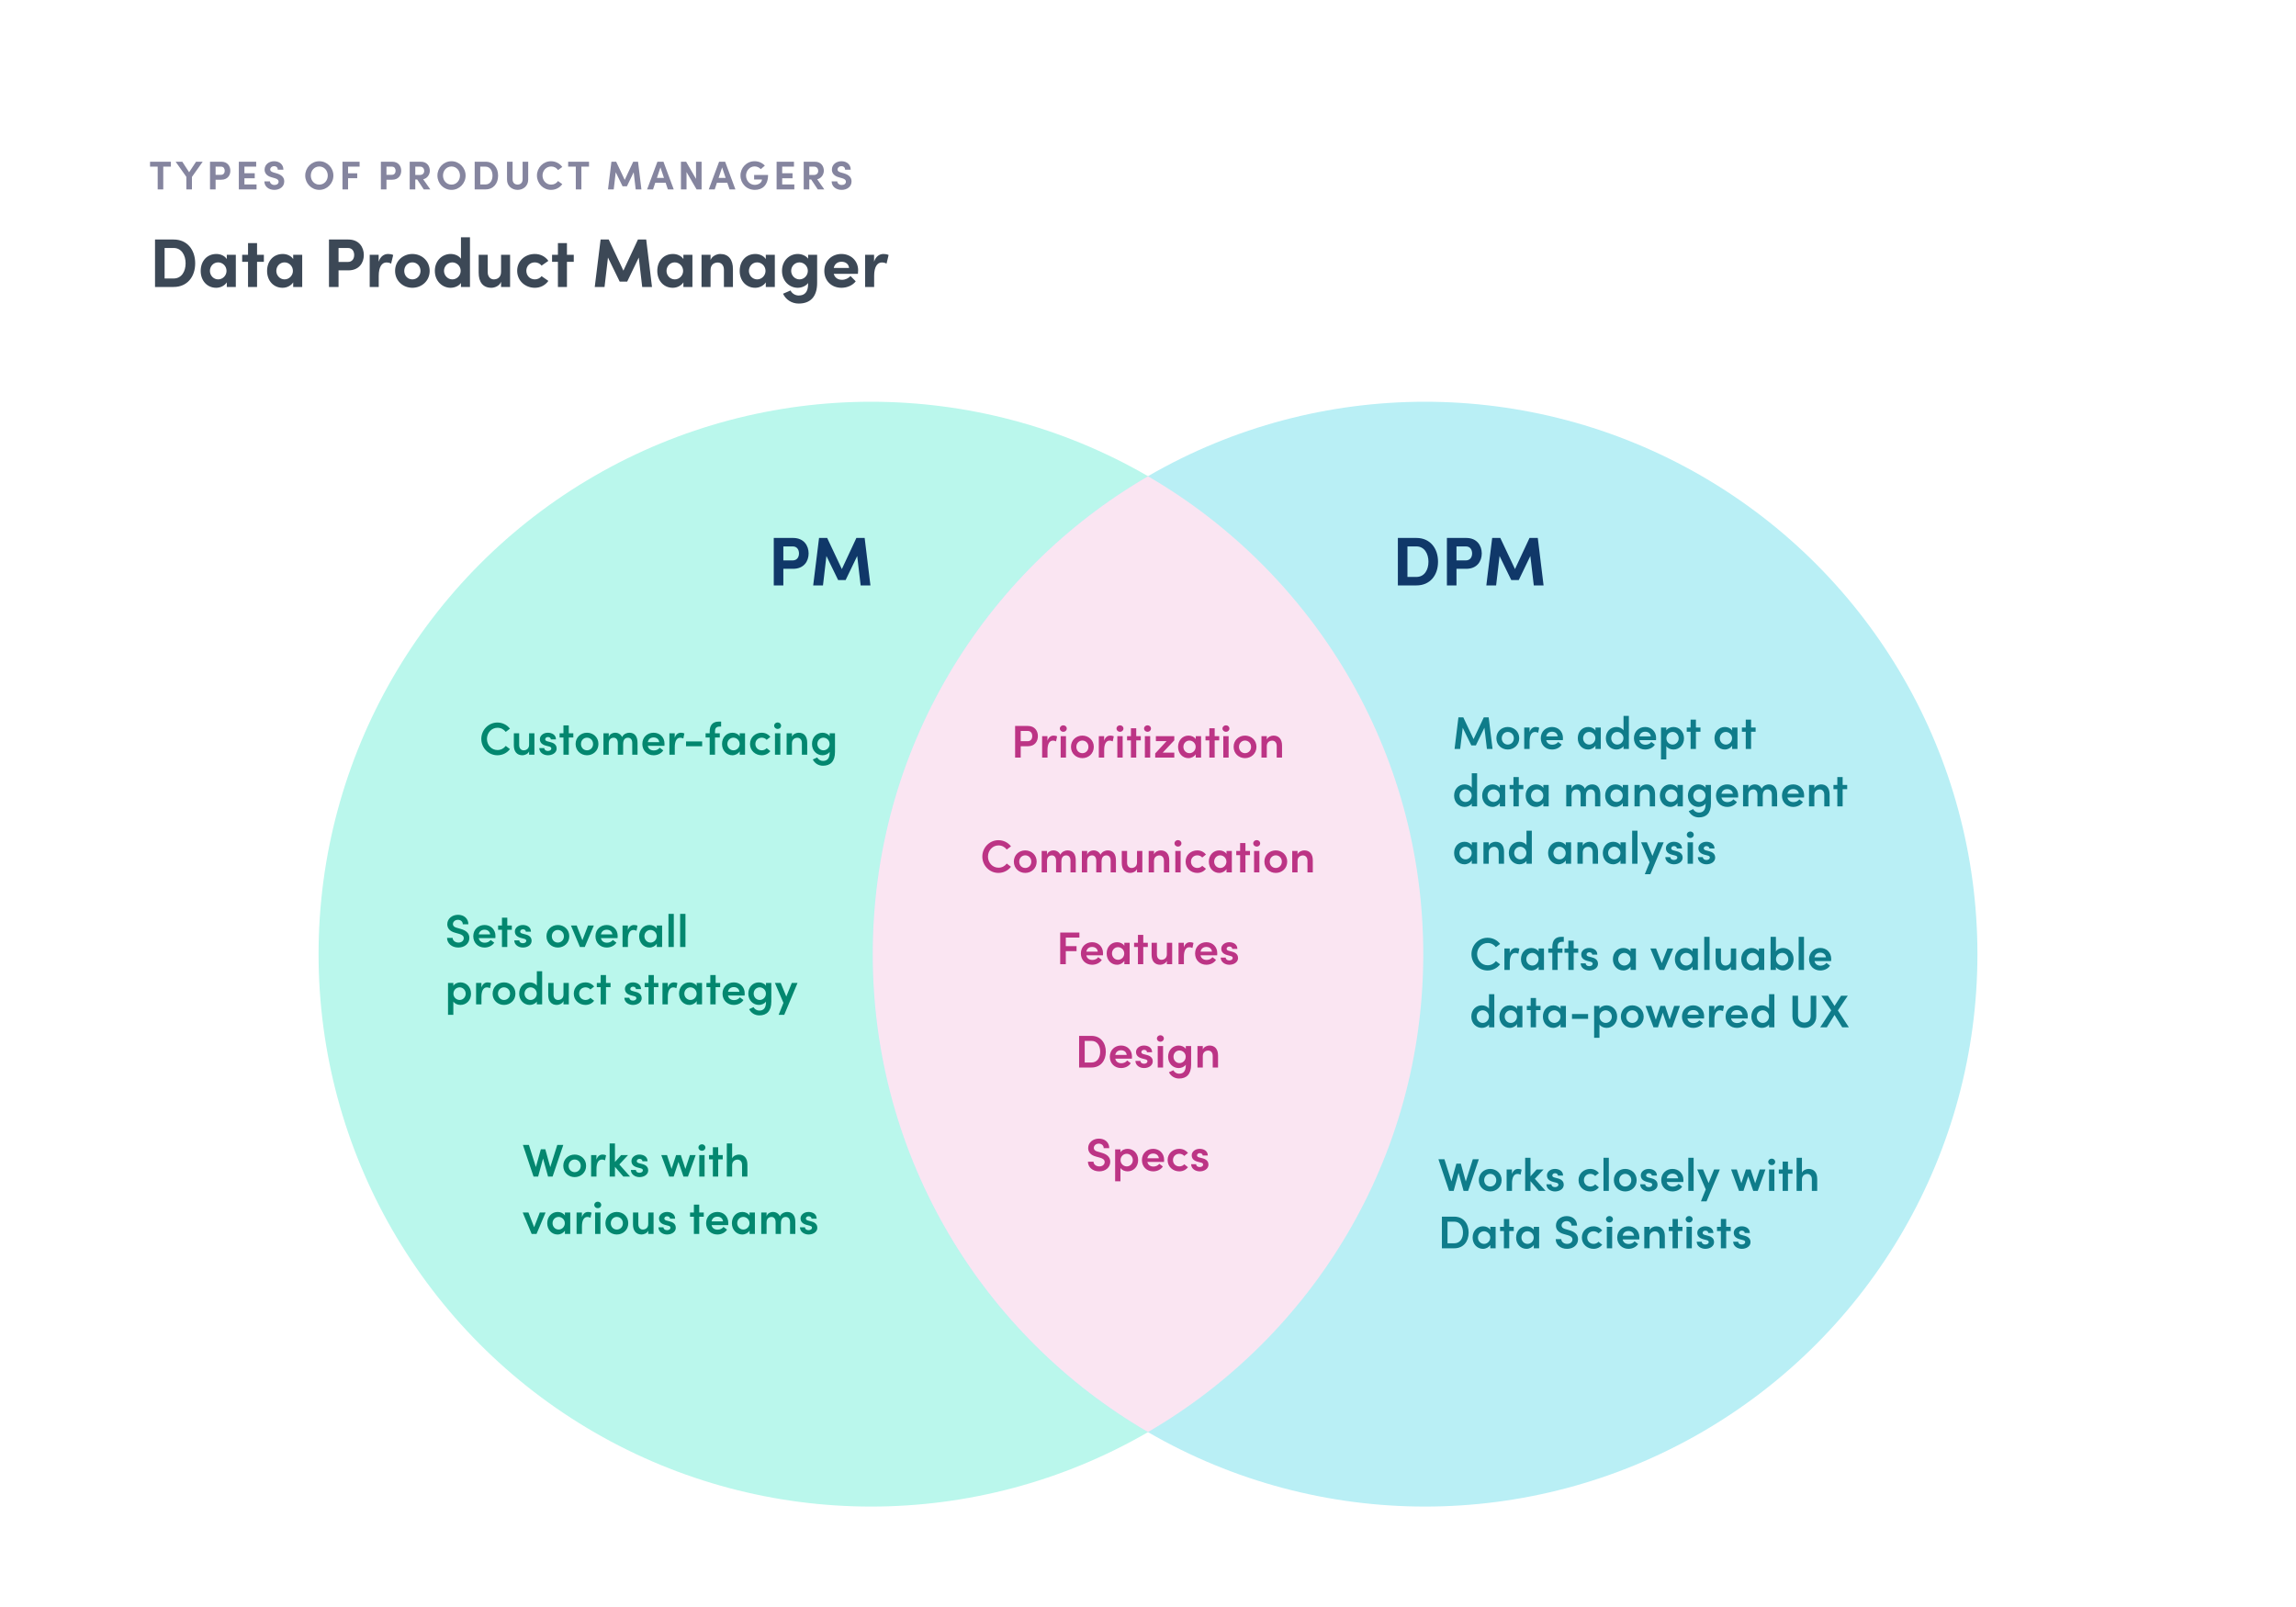 <svg width="800" height="560" viewBox="0 0 800 560" fill="none" xmlns="http://www.w3.org/2000/svg">
<path d="M54.016 83.464V100H60.496C65.248 100 68.008 96.448 68.008 91.768C68.008 87.064 65.248 83.464 60.496 83.464H54.016ZM57.352 97.048V86.416H60.496C63.256 86.416 64.672 88.936 64.672 91.768C64.672 94.6 63.256 97.048 60.496 97.048H57.352ZM79.024 90.28C78.28 89.128 76.84 88.504 75.4 88.504C72.184 88.504 69.928 90.928 69.928 94.408C69.928 97.888 72.232 100.288 75.328 100.288C76.84 100.288 78.28 99.544 79.024 98.392V100H82.168V88.792H79.024V90.28ZM76.024 97.36C74.368 97.36 73.144 95.968 73.144 94.408C73.144 92.776 74.368 91.432 76 91.432C77.56 91.432 78.928 92.704 78.928 94.408C78.928 96.016 77.608 97.36 76.024 97.36ZM89.566 88.792V84.712H86.422V88.792H84.382V91.24H86.422V100H89.566V91.24H91.942V88.792H89.566ZM102.156 90.28C101.412 89.128 99.972 88.504 98.532 88.504C95.316 88.504 93.06 90.928 93.06 94.408C93.06 97.888 95.364 100.288 98.46 100.288C99.972 100.288 101.412 99.544 102.156 98.392V100H105.3V88.792H102.156V90.28ZM99.156 97.36C97.5 97.36 96.276 95.968 96.276 94.408C96.276 92.776 97.5 91.432 99.132 91.432C100.692 91.432 102.06 92.704 102.06 94.408C102.06 96.016 100.74 97.36 99.156 97.36ZM114.625 83.464V100H117.961V94.216H121.369C125.113 94.216 126.769 91.576 126.769 88.864C126.769 86.152 125.113 83.464 121.369 83.464H114.625ZM117.961 91.288V86.416H121.249C122.809 86.416 123.409 87.664 123.409 88.864C123.409 90.04 122.809 91.288 121.201 91.288H117.961ZM135.226 88.504C133.834 88.504 132.562 89.32 131.938 91.192V88.792H128.818V100H131.962V96.16C131.962 92.968 133.066 91.456 134.674 91.456C135.058 91.456 135.61 91.504 136.282 91.864L137.002 88.864C136.498 88.6 135.826 88.504 135.226 88.504ZM143.685 100.288C146.877 100.288 149.709 97.936 149.709 94.408C149.709 90.856 146.877 88.504 143.685 88.504C140.493 88.504 137.661 90.856 137.661 94.408C137.661 97.936 140.493 100.288 143.685 100.288ZM143.685 97.36C142.125 97.36 140.853 96.136 140.853 94.408C140.853 92.656 142.125 91.432 143.685 91.432C145.245 91.432 146.517 92.656 146.517 94.408C146.517 96.136 145.245 97.36 143.685 97.36ZM160.61 90.16C159.818 89.008 158.306 88.504 157.01 88.504C154.13 88.504 151.514 90.784 151.514 94.384C151.514 97.984 154.13 100.288 157.01 100.288C158.258 100.288 159.818 99.76 160.61 98.608V100H163.754V82.696H160.61V90.16ZM157.61 97.36C156.026 97.36 154.706 96.016 154.706 94.384C154.706 92.728 156.026 91.432 157.61 91.432C159.074 91.432 160.514 92.656 160.514 94.384C160.514 96.088 159.146 97.36 157.61 97.36ZM174.584 94.72C174.584 96.736 173.192 97.36 172.064 97.36C170.984 97.36 169.928 96.544 169.928 94.792V88.792H166.784V94.96C166.76 98.32 168.296 100.288 171.224 100.288C172.328 100.288 174.104 99.64 174.584 98.176V100H177.728V88.792H174.584V94.72ZM186.345 100.288C188.385 100.288 190.017 99.352 191.073 97.888L188.697 96.232C188.193 96.928 187.257 97.36 186.368 97.36C184.593 97.36 183.393 96.016 183.393 94.36C183.393 92.728 184.593 91.432 186.368 91.432C187.257 91.432 188.193 91.864 188.697 92.56L191.073 90.904C190.017 89.44 188.385 88.504 186.345 88.504C183.081 88.504 180.201 90.808 180.201 94.36C180.201 97.912 183.081 100.288 186.345 100.288ZM197.542 88.792V84.712H194.398V88.792H192.358V91.24H194.398V100H197.542V91.24H199.918V88.792H197.542ZM225.158 83.464H222.278L217.214 94.312L212.102 83.464H209.27L207.23 100H210.638L211.838 89.752L215.918 98.128H218.534L222.566 89.752L223.766 100H227.174L225.158 83.464ZM238.117 90.28C237.373 89.128 235.933 88.504 234.493 88.504C231.277 88.504 229.021 90.928 229.021 94.408C229.021 97.888 231.325 100.288 234.421 100.288C235.933 100.288 237.373 99.544 238.117 98.392V100H241.261V88.792H238.117V90.28ZM235.117 97.36C233.461 97.36 232.237 95.968 232.237 94.408C232.237 92.776 233.461 91.432 235.093 91.432C236.653 91.432 238.021 92.704 238.021 94.408C238.021 96.016 236.701 97.36 235.117 97.36ZM250.94 88.504C249.86 88.504 248.108 89.152 247.58 90.616V88.792H244.436V100H247.58V94.12C247.58 92.08 248.972 91.48 250.1 91.48C251.18 91.48 252.236 92.272 252.236 94.024V100H255.38V93.856C255.404 90.496 253.868 88.504 250.94 88.504ZM266.828 90.28C266.084 89.128 264.644 88.504 263.204 88.504C259.988 88.504 257.732 90.928 257.732 94.408C257.732 97.888 260.036 100.288 263.132 100.288C264.644 100.288 266.084 99.544 266.828 98.392V100H269.972V88.792H266.828V90.28ZM263.828 97.36C262.172 97.36 260.948 95.968 260.948 94.408C260.948 92.776 262.172 91.432 263.804 91.432C265.364 91.432 266.732 92.704 266.732 94.408C266.732 96.016 265.412 97.36 263.828 97.36ZM281.571 90.136C280.755 89.032 279.243 88.504 277.971 88.504C275.09 88.504 272.475 90.784 272.475 94.384C272.475 97.984 275.09 100.288 277.971 100.288C279.219 100.288 280.755 99.736 281.571 98.632V98.944C281.571 101.848 280.299 102.976 278.283 102.976C277.083 102.976 275.931 102.256 275.451 101.224L272.835 102.352C273.795 104.44 275.883 105.784 278.283 105.784C282.243 105.784 284.715 103.504 284.715 98.608V88.792H281.571V90.136ZM278.571 97.36C276.987 97.36 275.667 96.016 275.667 94.384C275.667 92.728 276.987 91.432 278.571 91.432C280.035 91.432 281.475 92.656 281.475 94.384C281.475 96.088 280.107 97.36 278.571 97.36ZM299.001 94.216C299.001 90.784 296.385 88.504 293.169 88.504C289.977 88.504 287.217 90.784 287.217 94.408C287.217 97.864 289.737 100.288 293.193 100.288C295.161 100.288 297.105 99.448 298.161 98.032L296.337 96.184C295.641 96.976 294.537 97.504 293.385 97.504C291.897 97.504 290.841 96.736 290.505 95.416H298.929C298.977 94.912 299.001 94.528 299.001 94.216ZM290.505 93.376C290.841 91.864 291.945 91.216 293.241 91.216C294.657 91.216 295.737 92.056 295.833 93.376H290.505ZM307.844 88.504C306.452 88.504 305.18 89.32 304.556 91.192V88.792H301.436V100H304.58V96.16C304.58 92.968 305.684 91.456 307.292 91.456C307.676 91.456 308.228 91.504 308.9 91.864L309.62 88.864C309.116 88.6 308.444 88.504 307.844 88.504Z" fill="#3C4856"/>
<circle cx="303.5" cy="332.5" r="192.5" fill="#BAF7EC"/>
<circle cx="496.5" cy="332.5" r="192.5" fill="#B9EFF5"/>
<path fill-rule="evenodd" clip-rule="evenodd" d="M400 499.026C457.351 465.704 495.913 403.605 495.913 332.5C495.913 261.394 457.351 199.295 400 165.974C342.649 199.295 304.088 261.394 304.088 332.5C304.088 403.605 342.649 465.704 400 499.026Z" fill="#FAE5F2"/>
<path d="M173.304 263.192C170.2 263.192 167.704 260.616 167.704 257.496C167.704 254.376 170.2 251.784 173.304 251.784C175.112 251.784 176.696 252.632 177.688 253.928L176.216 255.048C175.544 254.168 174.552 253.608 173.352 253.608C171.256 253.608 169.672 255.384 169.672 257.496C169.672 259.608 171.224 261.368 173.352 261.368C174.552 261.368 175.544 260.808 176.216 259.928L177.688 261.048C176.696 262.344 175.112 263.192 173.304 263.192ZM184.351 255.528H186.207V263H184.351V261.832C183.967 262.776 182.783 263.192 182.031 263.192C180.111 263.192 179.039 261.896 179.039 259.72V255.528H180.895V259.64C180.895 260.84 181.615 261.464 182.447 261.464C183.295 261.464 184.351 260.984 184.351 259.528V255.528ZM190.913 263.192C189.424 263.192 187.937 262.296 187.905 260.696H189.649C189.649 261.208 190.097 261.688 190.881 261.688C191.617 261.688 192.097 261.32 192.097 260.84C192.097 260.424 191.777 260.232 191.217 260.104L190.225 259.848C188.545 259.4 188.113 258.504 188.113 257.56C188.113 256.392 189.265 255.336 190.897 255.336C192.225 255.336 193.729 256.008 193.713 257.672H191.937C191.937 257.16 191.473 256.84 190.945 256.84C190.369 256.84 189.969 257.176 189.969 257.64C189.969 258.024 190.337 258.248 190.769 258.344L191.969 258.664C193.649 259.096 193.953 260.152 193.953 260.84C193.953 262.36 192.433 263.192 190.913 263.192ZM199.763 255.528V257H198.179V263H196.323V257H194.979V255.528H196.323V252.776H198.179V255.528H199.763ZM204.53 263.192C202.402 263.192 200.562 261.624 200.562 259.256C200.562 256.888 202.402 255.336 204.53 255.336C206.658 255.336 208.514 256.888 208.514 259.256C208.514 261.624 206.658 263.192 204.53 263.192ZM204.53 261.464C205.682 261.464 206.642 260.568 206.642 259.256C206.642 257.976 205.682 257.064 204.53 257.064C203.378 257.064 202.434 257.976 202.434 259.256C202.434 260.568 203.378 261.464 204.53 261.464ZM219.268 255.336C221.14 255.336 222.132 256.632 222.132 258.808V263H220.292V258.904C220.292 257.704 219.668 257.08 218.804 257.08C217.732 257.08 217.124 257.816 217.124 259.304V263H215.268V258.904C215.268 257.72 214.644 257.08 213.844 257.08C212.98 257.08 212.116 257.592 212.116 259.016V263H210.26V255.528H212.116V256.904C212.324 255.896 213.396 255.336 214.34 255.336C215.428 255.336 216.308 255.896 216.756 256.84C217.348 255.672 218.516 255.336 219.268 255.336ZM231.54 259.192C231.54 259.4 231.524 259.64 231.508 259.912H225.716C225.924 260.952 226.724 261.512 227.844 261.512C228.644 261.512 229.428 261.16 229.86 260.552L231.108 261.496C230.42 262.584 229.092 263.192 227.732 263.192C225.508 263.192 223.812 261.592 223.812 259.256C223.812 256.872 225.588 255.336 227.732 255.336C229.86 255.336 231.54 256.856 231.54 259.192ZM225.716 258.616H229.7C229.588 257.592 228.788 256.984 227.748 256.984C226.756 256.984 225.94 257.48 225.716 258.616ZM237.245 255.336C237.693 255.336 238.173 255.432 238.461 255.592L238.093 257.352C237.661 257.128 237.277 257.08 237.005 257.08C235.789 257.08 235.117 258.296 235.117 260.392V263H233.245V255.528H235.101V257.128C235.501 255.88 236.317 255.336 237.245 255.336ZM239.039 260.056V258.36H244.655V260.056H239.039ZM250.749 253.192C249.485 253.192 249.117 253.896 249.133 254.808V255.528H250.797V257H249.133V263H247.277V257H245.853V255.528H247.277V254.904C247.277 252.76 248.301 251.464 250.381 251.464H251.261V253.192H250.749ZM257.738 255.528H259.594V263H257.738V261.832C257.242 262.648 256.25 263.192 255.178 263.192C253.178 263.192 251.578 261.576 251.578 259.256C251.578 257 253.114 255.336 255.226 255.336C256.25 255.336 257.242 255.784 257.738 256.568V255.528ZM255.562 261.464C256.714 261.464 257.706 260.504 257.706 259.256C257.706 257.976 256.65 257.064 255.546 257.064C254.346 257.064 253.434 258.056 253.434 259.256C253.434 260.456 254.346 261.464 255.562 261.464ZM265.391 263.192C263.231 263.192 261.327 261.624 261.327 259.256C261.327 256.888 263.231 255.336 265.391 255.336C266.687 255.336 267.743 255.912 268.431 256.776L267.119 257.816C266.735 257.352 266.095 257.064 265.423 257.064C264.127 257.064 263.199 257.992 263.199 259.256C263.199 260.504 264.127 261.464 265.423 261.464C266.095 261.464 266.735 261.176 267.119 260.712L268.431 261.752C267.743 262.616 266.687 263.192 265.391 263.192ZM270.954 254.024C270.298 254.024 269.738 253.528 269.738 252.888C269.738 252.232 270.298 251.752 270.954 251.752C271.626 251.752 272.154 252.232 272.154 252.888C272.154 253.528 271.626 254.024 270.954 254.024ZM270.026 263V255.528H271.882V263H270.026ZM278.264 255.336C280.184 255.336 281.256 256.632 281.256 258.808V263H279.4V258.936C279.4 257.736 278.68 257.096 277.848 257.096C277 257.096 275.944 257.592 275.944 259.032V263H274.088V255.528H275.944V256.712C276.328 255.768 277.496 255.336 278.264 255.336ZM289.082 255.528H290.938V262.024C290.938 265.384 289.306 266.84 286.746 266.84C285.21 266.84 283.866 266.008 283.21 264.664L284.746 263.96C285.114 264.68 285.93 265.16 286.746 265.16C288.186 265.16 289.082 264.344 289.082 262.2V262.024C288.554 262.792 287.514 263.192 286.602 263.192C284.634 263.192 282.922 261.64 282.922 259.256C282.922 256.856 284.618 255.336 286.586 255.336C287.546 255.336 288.554 255.736 289.082 256.504V255.528ZM286.89 261.464C288.026 261.464 289.05 260.552 289.05 259.24C289.05 257.928 287.962 257.064 286.89 257.064C285.738 257.064 284.794 257.992 284.794 259.24C284.794 260.488 285.738 261.464 286.89 261.464Z" fill="#03876F"/>
<path d="M520.048 261H518.096L517.216 253.592L514.24 259.752H512.656L509.664 253.608L508.768 261H506.816L508.16 249.976H509.856L513.44 257.56L517.008 249.976H518.704L520.048 261ZM525.358 261.192C523.23 261.192 521.39 259.624 521.39 257.256C521.39 254.888 523.23 253.336 525.358 253.336C527.486 253.336 529.342 254.888 529.342 257.256C529.342 259.624 527.486 261.192 525.358 261.192ZM525.358 259.464C526.51 259.464 527.47 258.568 527.47 257.256C527.47 255.976 526.51 255.064 525.358 255.064C524.206 255.064 523.262 255.976 523.262 257.256C523.262 258.568 524.206 259.464 525.358 259.464ZM535.088 253.336C535.536 253.336 536.016 253.432 536.304 253.592L535.936 255.352C535.504 255.128 535.12 255.08 534.848 255.08C533.632 255.08 532.96 256.296 532.96 258.392V261H531.088V253.528H532.944V255.128C533.344 253.88 534.16 253.336 535.088 253.336ZM544.587 257.192C544.587 257.4 544.571 257.64 544.555 257.912H538.763C538.971 258.952 539.771 259.512 540.891 259.512C541.691 259.512 542.475 259.16 542.907 258.552L544.155 259.496C543.467 260.584 542.139 261.192 540.779 261.192C538.555 261.192 536.859 259.592 536.859 257.256C536.859 254.872 538.635 253.336 540.779 253.336C542.907 253.336 544.587 254.856 544.587 257.192ZM538.763 256.616H542.747C542.635 255.592 541.835 254.984 540.795 254.984C539.803 254.984 538.987 255.48 538.763 256.616ZM555.91 253.528H557.766V261H555.91V259.832C555.414 260.648 554.422 261.192 553.35 261.192C551.35 261.192 549.75 259.576 549.75 257.256C549.75 255 551.286 253.336 553.398 253.336C554.422 253.336 555.414 253.784 555.91 254.568V253.528ZM553.734 259.464C554.886 259.464 555.878 258.504 555.878 257.256C555.878 255.976 554.822 255.064 553.718 255.064C552.518 255.064 551.606 256.056 551.606 257.256C551.606 258.456 552.518 259.464 553.734 259.464ZM565.691 249.464H567.547V261H565.691V260.008C565.179 260.792 564.123 261.192 563.211 261.192C561.243 261.192 559.531 259.64 559.531 257.256C559.531 254.856 561.227 253.336 563.195 253.336C564.139 253.336 565.179 253.72 565.691 254.504V249.464ZM563.499 259.464C564.635 259.464 565.659 258.552 565.659 257.24C565.659 255.928 564.571 255.064 563.499 255.064C562.347 255.064 561.403 255.992 561.403 257.24C561.403 258.488 562.347 259.464 563.499 259.464ZM577.04 257.192C577.04 257.4 577.024 257.64 577.008 257.912H571.216C571.424 258.952 572.224 259.512 573.344 259.512C574.144 259.512 574.928 259.16 575.36 258.552L576.608 259.496C575.92 260.584 574.592 261.192 573.232 261.192C571.008 261.192 569.312 259.592 569.312 257.256C569.312 254.872 571.088 253.336 573.232 253.336C575.36 253.336 577.04 254.856 577.04 257.192ZM571.216 256.616H575.2C575.088 255.592 574.288 254.984 573.248 254.984C572.256 254.984 571.44 255.48 571.216 256.616ZM583.081 253.336C585.049 253.336 586.761 254.872 586.761 257.272C586.761 259.656 585.065 261.192 583.097 261.192C582.153 261.192 581.113 260.808 580.601 260.008V264.648H578.745V253.528H580.601V254.52C581.113 253.72 582.185 253.336 583.081 253.336ZM582.793 259.464C583.945 259.464 584.905 258.52 584.905 257.272C584.905 256.04 583.945 255.064 582.793 255.064C581.657 255.064 580.633 255.96 580.633 257.272C580.633 258.6 581.721 259.464 582.793 259.464ZM592.497 253.528V255H590.913V261H589.057V255H587.713V253.528H589.057V250.776H590.913V253.528H592.497ZM603.535 253.528H605.391V261H603.535V259.832C603.039 260.648 602.047 261.192 600.975 261.192C598.975 261.192 597.375 259.576 597.375 257.256C597.375 255 598.911 253.336 601.023 253.336C602.047 253.336 603.039 253.784 603.535 254.568V253.528ZM601.359 259.464C602.511 259.464 603.503 258.504 603.503 257.256C603.503 255.976 602.447 255.064 601.343 255.064C600.143 255.064 599.231 256.056 599.231 257.256C599.231 258.456 600.143 259.464 601.359 259.464ZM611.716 253.528V255H610.132V261H608.276V255H606.932V253.528H608.276V250.776H610.132V253.528H611.716ZM512.816 269.464H514.672V281H512.816V280.008C512.304 280.792 511.248 281.192 510.336 281.192C508.368 281.192 506.656 279.64 506.656 277.256C506.656 274.856 508.352 273.336 510.32 273.336C511.264 273.336 512.304 273.72 512.816 274.504V269.464ZM510.624 279.464C511.76 279.464 512.784 278.552 512.784 277.24C512.784 275.928 511.696 275.064 510.624 275.064C509.472 275.064 508.528 275.992 508.528 277.24C508.528 278.488 509.472 279.464 510.624 279.464ZM522.597 273.528H524.453V281H522.597V279.832C522.101 280.648 521.109 281.192 520.037 281.192C518.037 281.192 516.437 279.576 516.437 277.256C516.437 275 517.973 273.336 520.085 273.336C521.109 273.336 522.101 273.784 522.597 274.568V273.528ZM520.421 279.464C521.573 279.464 522.565 278.504 522.565 277.256C522.565 275.976 521.509 275.064 520.405 275.064C519.205 275.064 518.293 276.056 518.293 277.256C518.293 278.456 519.205 279.464 520.421 279.464ZM530.779 273.528V275H529.195V281H527.339V275H525.995V273.528H527.339V270.776H529.195V273.528H530.779ZM537.754 273.528H539.61V281H537.754V279.832C537.258 280.648 536.266 281.192 535.194 281.192C533.194 281.192 531.594 279.576 531.594 277.256C531.594 275 533.13 273.336 535.242 273.336C536.266 273.336 537.258 273.784 537.754 274.568V273.528ZM535.578 279.464C536.73 279.464 537.722 278.504 537.722 277.256C537.722 275.976 536.666 275.064 535.562 275.064C534.362 275.064 533.45 276.056 533.45 277.256C533.45 278.456 534.362 279.464 535.578 279.464ZM554.737 273.336C556.609 273.336 557.601 274.632 557.601 276.808V281H555.761V276.904C555.761 275.704 555.137 275.08 554.273 275.08C553.201 275.08 552.593 275.816 552.593 277.304V281H550.737V276.904C550.737 275.72 550.113 275.08 549.313 275.08C548.449 275.08 547.585 275.592 547.585 277.016V281H545.729V273.528H547.585V274.904C547.793 273.896 548.865 273.336 549.809 273.336C550.897 273.336 551.777 273.896 552.225 274.84C552.817 273.672 553.985 273.336 554.737 273.336ZM565.441 273.528H567.297V281H565.441V279.832C564.945 280.648 563.953 281.192 562.881 281.192C560.881 281.192 559.281 279.576 559.281 277.256C559.281 275 560.817 273.336 562.929 273.336C563.953 273.336 564.945 273.784 565.441 274.568V273.528ZM563.265 279.464C564.417 279.464 565.409 278.504 565.409 277.256C565.409 275.976 564.353 275.064 563.249 275.064C562.049 275.064 561.137 276.056 561.137 277.256C561.137 278.456 562.049 279.464 563.265 279.464ZM573.686 273.336C575.606 273.336 576.678 274.632 576.678 276.808V281H574.822V276.936C574.822 275.736 574.102 275.096 573.27 275.096C572.422 275.096 571.366 275.592 571.366 277.032V281H569.51V273.528H571.366V274.712C571.75 273.768 572.918 273.336 573.686 273.336ZM584.504 273.528H586.36V281H584.504V279.832C584.008 280.648 583.016 281.192 581.944 281.192C579.944 281.192 578.344 279.576 578.344 277.256C578.344 275 579.88 273.336 581.992 273.336C583.016 273.336 584.008 273.784 584.504 274.568V273.528ZM582.328 279.464C583.48 279.464 584.472 278.504 584.472 277.256C584.472 275.976 583.416 275.064 582.312 275.064C581.112 275.064 580.2 276.056 580.2 277.256C580.2 278.456 581.112 279.464 582.328 279.464ZM594.285 273.528H596.141V280.024C596.141 283.384 594.509 284.84 591.949 284.84C590.413 284.84 589.069 284.008 588.413 282.664L589.949 281.96C590.317 282.68 591.133 283.16 591.949 283.16C593.389 283.16 594.285 282.344 594.285 280.2V280.024C593.757 280.792 592.717 281.192 591.805 281.192C589.837 281.192 588.125 279.64 588.125 277.256C588.125 274.856 589.821 273.336 591.789 273.336C592.749 273.336 593.757 273.736 594.285 274.504V273.528ZM592.093 279.464C593.229 279.464 594.253 278.552 594.253 277.24C594.253 275.928 593.165 275.064 592.093 275.064C590.941 275.064 589.997 275.992 589.997 277.24C589.997 278.488 590.941 279.464 592.093 279.464ZM605.634 277.192C605.634 277.4 605.618 277.64 605.602 277.912H599.81C600.018 278.952 600.818 279.512 601.938 279.512C602.738 279.512 603.522 279.16 603.954 278.552L605.202 279.496C604.514 280.584 603.186 281.192 601.826 281.192C599.602 281.192 597.906 279.592 597.906 277.256C597.906 274.872 599.682 273.336 601.826 273.336C603.954 273.336 605.634 274.856 605.634 277.192ZM599.81 276.616H603.794C603.682 275.592 602.882 274.984 601.842 274.984C600.85 274.984 600.034 275.48 599.81 276.616ZM616.346 273.336C618.218 273.336 619.21 274.632 619.21 276.808V281H617.37V276.904C617.37 275.704 616.746 275.08 615.882 275.08C614.81 275.08 614.202 275.816 614.202 277.304V281H612.346V276.904C612.346 275.72 611.722 275.08 610.922 275.08C610.058 275.08 609.194 275.592 609.194 277.016V281H607.338V273.528H609.194V274.904C609.402 273.896 610.474 273.336 611.418 273.336C612.506 273.336 613.386 273.896 613.834 274.84C614.426 273.672 615.594 273.336 616.346 273.336ZM628.618 277.192C628.618 277.4 628.602 277.64 628.586 277.912H622.794C623.002 278.952 623.802 279.512 624.922 279.512C625.722 279.512 626.506 279.16 626.938 278.552L628.186 279.496C627.498 280.584 626.17 281.192 624.81 281.192C622.586 281.192 620.89 279.592 620.89 277.256C620.89 274.872 622.666 273.336 624.81 273.336C626.938 273.336 628.618 274.856 628.618 277.192ZM622.794 276.616H626.778C626.666 275.592 625.866 274.984 624.826 274.984C623.834 274.984 623.018 275.48 622.794 276.616ZM634.499 273.336C636.419 273.336 637.491 274.632 637.491 276.808V281H635.635V276.936C635.635 275.736 634.915 275.096 634.083 275.096C633.235 275.096 632.179 275.592 632.179 277.032V281H630.323V273.528H632.179V274.712C632.563 273.768 633.731 273.336 634.499 273.336ZM643.622 273.528V275H642.038V281H640.182V275H638.838V273.528H640.182V270.776H642.038V273.528H643.622ZM512.816 293.528H514.672V301H512.816V299.832C512.32 300.648 511.328 301.192 510.256 301.192C508.256 301.192 506.656 299.576 506.656 297.256C506.656 295 508.192 293.336 510.304 293.336C511.328 293.336 512.32 293.784 512.816 294.568V293.528ZM510.64 299.464C511.792 299.464 512.784 298.504 512.784 297.256C512.784 295.976 511.728 295.064 510.624 295.064C509.424 295.064 508.512 296.056 508.512 297.256C508.512 298.456 509.424 299.464 510.64 299.464ZM521.061 293.336C522.981 293.336 524.053 294.632 524.053 296.808V301H522.197V296.936C522.197 295.736 521.477 295.096 520.645 295.096C519.797 295.096 518.741 295.592 518.741 297.032V301H516.885V293.528H518.741V294.712C519.125 293.768 520.293 293.336 521.061 293.336ZM531.879 289.464H533.735V301H531.879V300.008C531.367 300.792 530.311 301.192 529.399 301.192C527.431 301.192 525.719 299.64 525.719 297.256C525.719 294.856 527.414 293.336 529.383 293.336C530.327 293.336 531.367 293.72 531.879 294.504V289.464ZM529.687 299.464C530.823 299.464 531.847 298.552 531.847 297.24C531.847 295.928 530.759 295.064 529.687 295.064C528.535 295.064 527.591 295.992 527.591 297.24C527.591 298.488 528.535 299.464 529.687 299.464ZM545.566 293.528H547.422V301H545.566V299.832C545.07 300.648 544.078 301.192 543.006 301.192C541.006 301.192 539.406 299.576 539.406 297.256C539.406 295 540.942 293.336 543.054 293.336C544.078 293.336 545.07 293.784 545.566 294.568V293.528ZM543.39 299.464C544.542 299.464 545.534 298.504 545.534 297.256C545.534 295.976 544.478 295.064 543.374 295.064C542.174 295.064 541.262 296.056 541.262 297.256C541.262 298.456 542.174 299.464 543.39 299.464ZM553.811 293.336C555.731 293.336 556.803 294.632 556.803 296.808V301H554.947V296.936C554.947 295.736 554.227 295.096 553.395 295.096C552.547 295.096 551.491 295.592 551.491 297.032V301H549.635V293.528H551.491V294.712C551.875 293.768 553.043 293.336 553.811 293.336ZM564.629 293.528H566.485V301H564.629V299.832C564.133 300.648 563.141 301.192 562.069 301.192C560.069 301.192 558.469 299.576 558.469 297.256C558.469 295 560.005 293.336 562.117 293.336C563.141 293.336 564.133 293.784 564.629 294.568V293.528ZM562.453 299.464C563.605 299.464 564.597 298.504 564.597 297.256C564.597 295.976 563.541 295.064 562.437 295.064C561.237 295.064 560.325 296.056 560.325 297.256C560.325 298.456 561.237 299.464 562.453 299.464ZM568.698 301V289.464H570.554V301H568.698ZM577.688 293.528H579.688L575.048 304.648H573.096L574.776 300.472L571.8 293.528H573.832L575.768 298.264L577.688 293.528ZM583.256 301.192C581.768 301.192 580.28 300.296 580.248 298.696H581.992C581.992 299.208 582.44 299.688 583.224 299.688C583.96 299.688 584.44 299.32 584.44 298.84C584.44 298.424 584.12 298.232 583.56 298.104L582.568 297.848C580.888 297.4 580.456 296.504 580.456 295.56C580.456 294.392 581.608 293.336 583.24 293.336C584.568 293.336 586.072 294.008 586.056 295.672H584.28C584.28 295.16 583.816 294.84 583.288 294.84C582.712 294.84 582.312 295.176 582.312 295.64C582.312 296.024 582.68 296.248 583.112 296.344L584.312 296.664C585.992 297.096 586.296 298.152 586.296 298.84C586.296 300.36 584.776 301.192 583.256 301.192ZM588.954 292.024C588.298 292.024 587.738 291.528 587.738 290.888C587.738 290.232 588.298 289.752 588.954 289.752C589.626 289.752 590.154 290.232 590.154 290.888C590.154 291.528 589.626 292.024 588.954 292.024ZM588.026 301V293.528H589.882V301H588.026ZM594.584 301.192C593.096 301.192 591.608 300.296 591.576 298.696H593.32C593.32 299.208 593.768 299.688 594.552 299.688C595.288 299.688 595.768 299.32 595.768 298.84C595.768 298.424 595.448 298.232 594.888 298.104L593.896 297.848C592.216 297.4 591.784 296.504 591.784 295.56C591.784 294.392 592.936 293.336 594.568 293.336C595.896 293.336 597.4 294.008 597.384 295.672H595.608C595.608 295.16 595.144 294.84 594.616 294.84C594.04 294.84 593.64 295.176 593.64 295.64C593.64 296.024 594.008 296.248 594.44 296.344L595.64 296.664C597.32 297.096 597.624 298.152 597.624 298.84C597.624 300.36 596.104 301.192 594.584 301.192Z" fill="#0F7C8A"/>
<path d="M159.704 330.192C157.352 330.192 155.768 328.688 155.768 326.816H157.704C157.72 327.68 158.536 328.464 159.752 328.464C160.872 328.464 161.592 327.776 161.592 326.912C161.592 326.144 160.936 325.696 160.008 325.44L158.632 325.056C156.264 324.448 155.848 323.024 155.848 322.064C155.848 320.112 157.56 318.784 159.592 318.784C161.608 318.784 163.192 320.032 163.192 322.096H161.256C161.256 321.184 160.568 320.528 159.544 320.528C158.6 320.528 157.816 321.168 157.816 322.032C157.816 322.336 157.912 322.976 159.176 323.312L160.488 323.696C162.216 324.176 163.544 325.072 163.544 326.832C163.544 328.848 161.864 330.192 159.704 330.192ZM172.634 326.192C172.634 326.4 172.618 326.64 172.602 326.912H166.81C167.018 327.952 167.818 328.512 168.938 328.512C169.738 328.512 170.522 328.16 170.954 327.552L172.202 328.496C171.514 329.584 170.186 330.192 168.826 330.192C166.602 330.192 164.906 328.592 164.906 326.256C164.906 323.872 166.682 322.336 168.826 322.336C170.954 322.336 172.634 323.856 172.634 326.192ZM166.81 325.616H170.794C170.682 324.592 169.882 323.984 168.842 323.984C167.85 323.984 167.034 324.48 166.81 325.616ZM178.341 322.528V324H176.757V330H174.901V324H173.557V322.528H174.901V319.776H176.757V322.528H178.341ZM182.194 330.192C180.706 330.192 179.218 329.296 179.186 327.696H180.93C180.93 328.208 181.378 328.688 182.162 328.688C182.898 328.688 183.378 328.32 183.378 327.84C183.378 327.424 183.058 327.232 182.498 327.104L181.506 326.848C179.826 326.4 179.394 325.504 179.394 324.56C179.394 323.392 180.546 322.336 182.178 322.336C183.506 322.336 185.01 323.008 184.994 324.672H183.218C183.218 324.16 182.754 323.84 182.226 323.84C181.65 323.84 181.25 324.176 181.25 324.64C181.25 325.024 181.618 325.248 182.05 325.344L183.25 325.664C184.93 326.096 185.234 327.152 185.234 327.84C185.234 329.36 183.714 330.192 182.194 330.192ZM194.374 330.192C192.246 330.192 190.406 328.624 190.406 326.256C190.406 323.888 192.246 322.336 194.374 322.336C196.502 322.336 198.358 323.888 198.358 326.256C198.358 328.624 196.502 330.192 194.374 330.192ZM194.374 328.464C195.526 328.464 196.486 327.568 196.486 326.256C196.486 324.976 195.526 324.064 194.374 324.064C193.222 324.064 192.278 324.976 192.278 326.256C192.278 327.568 193.222 328.464 194.374 328.464ZM204.893 322.528H206.909L203.757 330H202.061L198.941 322.528H200.941L202.924 327.648L204.893 322.528ZM215.212 326.192C215.212 326.4 215.196 326.64 215.18 326.912H209.388C209.596 327.952 210.396 328.512 211.516 328.512C212.316 328.512 213.1 328.16 213.532 327.552L214.78 328.496C214.092 329.584 212.764 330.192 211.404 330.192C209.18 330.192 207.484 328.592 207.484 326.256C207.484 323.872 209.26 322.336 211.404 322.336C213.532 322.336 215.212 323.856 215.212 326.192ZM209.388 325.616H213.372C213.26 324.592 212.46 323.984 211.42 323.984C210.428 323.984 209.612 324.48 209.388 325.616ZM220.917 322.336C221.365 322.336 221.845 322.432 222.133 322.592L221.765 324.352C221.333 324.128 220.949 324.08 220.677 324.08C219.461 324.08 218.789 325.296 218.789 327.392V330H216.917V322.528H218.773V324.128C219.173 322.88 219.989 322.336 220.917 322.336ZM228.847 322.528H230.703V330H228.847V328.832C228.351 329.648 227.359 330.192 226.287 330.192C224.287 330.192 222.687 328.576 222.687 326.256C222.687 324 224.223 322.336 226.335 322.336C227.359 322.336 228.351 322.784 228.847 323.568V322.528ZM226.671 328.464C227.823 328.464 228.815 327.504 228.815 326.256C228.815 324.976 227.759 324.064 226.655 324.064C225.455 324.064 224.543 325.056 224.543 326.256C224.543 327.456 225.455 328.464 226.671 328.464ZM232.917 330V318.464H234.773V330H232.917ZM236.979 330V318.464H238.835V330H236.979ZM160.44 342.336C162.408 342.336 164.12 343.872 164.12 346.272C164.12 348.656 162.424 350.192 160.456 350.192C159.512 350.192 158.472 349.808 157.96 349.008V353.648H156.104V342.528H157.96V343.52C158.472 342.72 159.544 342.336 160.44 342.336ZM160.152 348.464C161.304 348.464 162.264 347.52 162.264 346.272C162.264 345.04 161.304 344.064 160.152 344.064C159.016 344.064 157.992 344.96 157.992 346.272C157.992 347.6 159.08 348.464 160.152 348.464ZM169.885 342.336C170.333 342.336 170.813 342.432 171.101 342.592L170.733 344.352C170.301 344.128 169.917 344.08 169.645 344.08C168.429 344.08 167.757 345.296 167.757 347.392V350H165.885V342.528H167.741V344.128C168.141 342.88 168.957 342.336 169.885 342.336ZM175.608 350.192C173.48 350.192 171.64 348.624 171.64 346.256C171.64 343.888 173.48 342.336 175.608 342.336C177.736 342.336 179.592 343.888 179.592 346.256C179.592 348.624 177.736 350.192 175.608 350.192ZM175.608 348.464C176.76 348.464 177.72 347.568 177.72 346.256C177.72 344.976 176.76 344.064 175.608 344.064C174.456 344.064 173.512 344.976 173.512 346.256C173.512 347.568 174.456 348.464 175.608 348.464ZM187.05 338.464H188.906V350H187.05V349.008C186.538 349.792 185.482 350.192 184.57 350.192C182.602 350.192 180.89 348.64 180.89 346.256C180.89 343.856 182.586 342.336 184.554 342.336C185.498 342.336 186.538 342.72 187.05 343.504V338.464ZM184.858 348.464C185.994 348.464 187.018 347.552 187.018 346.24C187.018 344.928 185.93 344.064 184.858 344.064C183.706 344.064 182.762 344.992 182.762 346.24C182.762 347.488 183.706 348.464 184.858 348.464ZM196.336 342.528H198.192V350H196.336V348.832C195.952 349.776 194.768 350.192 194.016 350.192C192.096 350.192 191.024 348.896 191.024 346.72V342.528H192.88V346.64C192.88 347.84 193.6 348.464 194.432 348.464C195.28 348.464 196.336 347.984 196.336 346.528V342.528ZM203.985 350.192C201.825 350.192 199.921 348.624 199.921 346.256C199.921 343.888 201.825 342.336 203.985 342.336C205.281 342.336 206.337 342.912 207.025 343.776L205.713 344.816C205.329 344.352 204.689 344.064 204.017 344.064C202.721 344.064 201.793 344.992 201.793 346.256C201.793 347.504 202.721 348.464 204.017 348.464C204.689 348.464 205.329 348.176 205.713 347.712L207.025 348.752C206.337 349.616 205.281 350.192 203.985 350.192ZM212.732 342.528V344H211.148V350H209.292V344H207.948V342.528H209.292V339.776H211.148V342.528H212.732ZM220.553 350.192C219.065 350.192 217.577 349.296 217.545 347.696H219.289C219.289 348.208 219.737 348.688 220.521 348.688C221.257 348.688 221.737 348.32 221.737 347.84C221.737 347.424 221.417 347.232 220.857 347.104L219.865 346.848C218.185 346.4 217.753 345.504 217.753 344.56C217.753 343.392 218.905 342.336 220.537 342.336C221.865 342.336 223.369 343.008 223.353 344.672H221.577C221.577 344.16 221.113 343.84 220.585 343.84C220.009 343.84 219.609 344.176 219.609 344.64C219.609 345.024 219.977 345.248 220.409 345.344L221.609 345.664C223.289 346.096 223.593 347.152 223.593 347.84C223.593 349.36 222.073 350.192 220.553 350.192ZM229.404 342.528V344H227.82V350H225.964V344H224.62V342.528H225.964V339.776H227.82V342.528H229.404ZM234.823 342.336C235.271 342.336 235.751 342.432 236.039 342.592L235.671 344.352C235.239 344.128 234.855 344.08 234.583 344.08C233.367 344.08 232.695 345.296 232.695 347.392V350H230.823V342.528H232.679V344.128C233.079 342.88 233.895 342.336 234.823 342.336ZM242.754 342.528H244.61V350H242.754V348.832C242.258 349.648 241.266 350.192 240.194 350.192C238.194 350.192 236.594 348.576 236.594 346.256C236.594 344 238.13 342.336 240.242 342.336C241.266 342.336 242.258 342.784 242.754 343.568V342.528ZM240.578 348.464C241.73 348.464 242.722 347.504 242.722 346.256C242.722 344.976 241.666 344.064 240.562 344.064C239.362 344.064 238.45 345.056 238.45 346.256C238.45 347.456 239.362 348.464 240.578 348.464ZM250.935 342.528V344H249.351V350H247.495V344H246.151V342.528H247.495V339.776H249.351V342.528H250.935ZM259.478 346.192C259.478 346.4 259.462 346.64 259.446 346.912H253.654C253.862 347.952 254.662 348.512 255.782 348.512C256.582 348.512 257.366 348.16 257.798 347.552L259.046 348.496C258.358 349.584 257.03 350.192 255.67 350.192C253.446 350.192 251.75 348.592 251.75 346.256C251.75 343.872 253.526 342.336 255.67 342.336C257.798 342.336 259.478 343.856 259.478 346.192ZM253.654 345.616H257.638C257.526 344.592 256.726 343.984 255.686 343.984C254.694 343.984 253.878 344.48 253.654 345.616ZM266.894 342.528H268.75V349.024C268.75 352.384 267.118 353.84 264.558 353.84C263.022 353.84 261.678 353.008 261.022 351.664L262.558 350.96C262.926 351.68 263.742 352.16 264.558 352.16C265.998 352.16 266.894 351.344 266.894 349.2V349.024C266.366 349.792 265.326 350.192 264.414 350.192C262.446 350.192 260.734 348.64 260.734 346.256C260.734 343.856 262.43 342.336 264.398 342.336C265.358 342.336 266.366 342.736 266.894 343.504V342.528ZM264.702 348.464C265.838 348.464 266.862 347.552 266.862 346.24C266.862 344.928 265.774 344.064 264.702 344.064C263.55 344.064 262.606 344.992 262.606 346.24C262.606 347.488 263.55 348.464 264.702 348.464ZM275.891 342.528H277.891L273.251 353.648H271.299L272.979 349.472L270.003 342.528H272.035L273.971 347.264L275.891 342.528Z" fill="#03876F"/>
<path d="M518.304 338.192C515.2 338.192 512.704 335.616 512.704 332.496C512.704 329.376 515.2 326.784 518.304 326.784C520.112 326.784 521.696 327.632 522.688 328.928L521.216 330.048C520.544 329.168 519.552 328.608 518.352 328.608C516.256 328.608 514.672 330.384 514.672 332.496C514.672 334.608 516.224 336.368 518.352 336.368C519.552 336.368 520.544 335.808 521.216 334.928L522.688 336.048C521.696 337.344 520.112 338.192 518.304 338.192ZM528.182 330.336C528.63 330.336 529.11 330.432 529.398 330.592L529.03 332.352C528.598 332.128 528.214 332.08 527.942 332.08C526.726 332.08 526.054 333.296 526.054 335.392V338H524.182V330.528H526.038V332.128C526.438 330.88 527.254 330.336 528.182 330.336ZM536.113 330.528H537.969V338H536.113V336.832C535.617 337.648 534.625 338.192 533.553 338.192C531.553 338.192 529.953 336.576 529.953 334.256C529.953 332 531.489 330.336 533.601 330.336C534.625 330.336 535.617 330.784 536.113 331.568V330.528ZM533.937 336.464C535.089 336.464 536.081 335.504 536.081 334.256C536.081 332.976 535.025 332.064 533.921 332.064C532.721 332.064 531.809 333.056 531.809 334.256C531.809 335.456 532.721 336.464 533.937 336.464ZM544.358 328.192C543.094 328.192 542.726 328.896 542.742 329.808V330.528H544.406V332H542.742V338H540.886V332H539.462V330.528H540.886V329.904C540.886 327.76 541.91 326.464 543.99 326.464H544.87V328.192H544.358ZM549.904 330.528V332H548.32V338H546.464V332H545.12V330.528H546.464V327.776H548.32V330.528H549.904ZM553.756 338.192C552.268 338.192 550.78 337.296 550.748 335.696H552.492C552.492 336.208 552.94 336.688 553.724 336.688C554.46 336.688 554.94 336.32 554.94 335.84C554.94 335.424 554.62 335.232 554.06 335.104L553.068 334.848C551.388 334.4 550.956 333.504 550.956 332.56C550.956 331.392 552.108 330.336 553.74 330.336C555.068 330.336 556.572 331.008 556.556 332.672H554.78C554.78 332.16 554.316 331.84 553.788 331.84C553.212 331.84 552.812 332.176 552.812 332.64C552.812 333.024 553.18 333.248 553.612 333.344L554.812 333.664C556.492 334.096 556.796 335.152 556.796 335.84C556.796 337.36 555.276 338.192 553.756 338.192ZM568.144 330.528H570V338H568.144V336.832C567.648 337.648 566.656 338.192 565.584 338.192C563.584 338.192 561.984 336.576 561.984 334.256C561.984 332 563.52 330.336 565.632 330.336C566.656 330.336 567.648 330.784 568.144 331.568V330.528ZM565.968 336.464C567.12 336.464 568.112 335.504 568.112 334.256C568.112 332.976 567.056 332.064 565.952 332.064C564.752 332.064 563.84 333.056 563.84 334.256C563.84 335.456 564.752 336.464 565.968 336.464ZM580.986 330.528H583.002L579.85 338H578.154L575.034 330.528H577.034L579.018 335.648L580.986 330.528ZM589.738 330.528H591.594V338H589.738V336.832C589.242 337.648 588.25 338.192 587.178 338.192C585.178 338.192 583.578 336.576 583.578 334.256C583.578 332 585.114 330.336 587.226 330.336C588.25 330.336 589.242 330.784 589.738 331.568V330.528ZM587.562 336.464C588.714 336.464 589.706 335.504 589.706 334.256C589.706 332.976 588.65 332.064 587.546 332.064C586.346 332.064 585.434 333.056 585.434 334.256C585.434 335.456 586.346 336.464 587.562 336.464ZM593.807 338V326.464H595.663V338H593.807ZM603.086 330.528H604.942V338H603.086V336.832C602.702 337.776 601.518 338.192 600.766 338.192C598.846 338.192 597.774 336.896 597.774 334.72V330.528H599.63V334.64C599.63 335.84 600.35 336.464 601.182 336.464C602.03 336.464 603.086 335.984 603.086 334.528V330.528ZM612.863 330.528H614.719V338H612.863V336.832C612.367 337.648 611.375 338.192 610.303 338.192C608.303 338.192 606.703 336.576 606.703 334.256C606.703 332 608.239 330.336 610.351 330.336C611.375 330.336 612.367 330.784 612.863 331.568V330.528ZM610.687 336.464C611.839 336.464 612.831 335.504 612.831 334.256C612.831 332.976 611.775 332.064 610.671 332.064C609.471 332.064 608.559 333.056 608.559 334.256C608.559 335.456 609.471 336.464 610.687 336.464ZM621.284 330.336C623.252 330.336 624.948 331.856 624.948 334.256C624.948 336.64 623.236 338.192 621.268 338.192C620.372 338.192 619.3 337.792 618.788 336.992V338H616.932V326.464H618.788V331.52C619.3 330.72 620.34 330.336 621.284 330.336ZM620.98 336.464C622.132 336.464 623.092 335.488 623.092 334.24C623.092 332.992 622.132 332.064 620.98 332.064C619.908 332.064 618.82 332.928 618.82 334.24C618.82 335.552 619.844 336.464 620.98 336.464ZM626.713 338V326.464H628.569V338H626.713ZM638.056 334.192C638.056 334.4 638.04 334.64 638.024 334.912H632.232C632.44 335.952 633.24 336.512 634.36 336.512C635.16 336.512 635.944 336.16 636.376 335.552L637.624 336.496C636.936 337.584 635.608 338.192 634.248 338.192C632.024 338.192 630.328 336.592 630.328 334.256C630.328 331.872 632.104 330.336 634.248 330.336C636.376 330.336 638.056 331.856 638.056 334.192ZM632.232 333.616H636.216C636.104 332.592 635.304 331.984 634.264 331.984C633.272 331.984 632.456 332.48 632.232 333.616ZM518.816 346.464H520.672V358H518.816V357.008C518.304 357.792 517.248 358.192 516.336 358.192C514.368 358.192 512.656 356.64 512.656 354.256C512.656 351.856 514.352 350.336 516.32 350.336C517.264 350.336 518.304 350.72 518.816 351.504V346.464ZM516.624 356.464C517.76 356.464 518.784 355.552 518.784 354.24C518.784 352.928 517.696 352.064 516.624 352.064C515.472 352.064 514.528 352.992 514.528 354.24C514.528 355.488 515.472 356.464 516.624 356.464ZM528.597 350.528H530.453V358H528.597V356.832C528.101 357.648 527.109 358.192 526.037 358.192C524.037 358.192 522.437 356.576 522.437 354.256C522.437 352 523.973 350.336 526.085 350.336C527.109 350.336 528.101 350.784 528.597 351.568V350.528ZM526.421 356.464C527.573 356.464 528.565 355.504 528.565 354.256C528.565 352.976 527.509 352.064 526.405 352.064C525.205 352.064 524.293 353.056 524.293 354.256C524.293 355.456 525.205 356.464 526.421 356.464ZM536.779 350.528V352H535.195V358H533.339V352H531.995V350.528H533.339V347.776H535.195V350.528H536.779ZM543.754 350.528H545.61V358H543.754V356.832C543.258 357.648 542.266 358.192 541.194 358.192C539.194 358.192 537.594 356.576 537.594 354.256C537.594 352 539.13 350.336 541.242 350.336C542.266 350.336 543.258 350.784 543.754 351.568V350.528ZM541.578 356.464C542.73 356.464 543.722 355.504 543.722 354.256C543.722 352.976 542.666 352.064 541.562 352.064C540.362 352.064 539.45 353.056 539.45 354.256C539.45 355.456 540.362 356.464 541.578 356.464ZM547.727 355.056V353.36H553.343V355.056H547.727ZM559.784 350.336C561.752 350.336 563.464 351.872 563.464 354.272C563.464 356.656 561.768 358.192 559.8 358.192C558.856 358.192 557.816 357.808 557.304 357.008V361.648H555.448V350.528H557.304V351.52C557.816 350.72 558.888 350.336 559.784 350.336ZM559.496 356.464C560.648 356.464 561.608 355.52 561.608 354.272C561.608 353.04 560.648 352.064 559.496 352.064C558.36 352.064 557.336 352.96 557.336 354.272C557.336 355.6 558.424 356.464 559.496 356.464ZM568.733 358.192C566.605 358.192 564.765 356.624 564.765 354.256C564.765 351.888 566.605 350.336 568.733 350.336C570.861 350.336 572.717 351.888 572.717 354.256C572.717 356.624 570.861 358.192 568.733 358.192ZM568.733 356.464C569.885 356.464 570.845 355.568 570.845 354.256C570.845 352.976 569.885 352.064 568.733 352.064C567.581 352.064 566.637 352.976 566.637 354.256C566.637 355.568 567.581 356.464 568.733 356.464ZM583.346 350.528H585.346L582.658 358H581.09L579.346 352.896L577.682 358H576.13L573.362 350.528H575.362L576.946 355.344L578.53 350.528H580.178L581.762 355.344L583.346 350.528ZM593.775 354.192C593.775 354.4 593.759 354.64 593.743 354.912H587.951C588.159 355.952 588.959 356.512 590.079 356.512C590.879 356.512 591.663 356.16 592.095 355.552L593.343 356.496C592.655 357.584 591.327 358.192 589.967 358.192C587.743 358.192 586.047 356.592 586.047 354.256C586.047 351.872 587.823 350.336 589.967 350.336C592.095 350.336 593.775 351.856 593.775 354.192ZM587.951 353.616H591.935C591.823 352.592 591.023 351.984 589.983 351.984C588.991 351.984 588.175 352.48 587.951 353.616ZM599.479 350.336C599.927 350.336 600.407 350.432 600.695 350.592L600.327 352.352C599.895 352.128 599.511 352.08 599.239 352.08C598.023 352.08 597.351 353.296 597.351 355.392V358H595.479V350.528H597.335V352.128C597.735 350.88 598.551 350.336 599.479 350.336ZM608.978 354.192C608.978 354.4 608.962 354.64 608.946 354.912H603.154C603.362 355.952 604.162 356.512 605.282 356.512C606.082 356.512 606.866 356.16 607.298 355.552L608.546 356.496C607.858 357.584 606.53 358.192 605.17 358.192C602.946 358.192 601.25 356.592 601.25 354.256C601.25 351.872 603.026 350.336 605.17 350.336C607.298 350.336 608.978 351.856 608.978 354.192ZM603.154 353.616H607.138C607.026 352.592 606.226 351.984 605.186 351.984C604.194 351.984 603.378 352.48 603.154 353.616ZM616.394 346.464H618.25V358H616.394V357.008C615.882 357.792 614.826 358.192 613.914 358.192C611.946 358.192 610.234 356.64 610.234 354.256C610.234 351.856 611.93 350.336 613.898 350.336C614.842 350.336 615.882 350.72 616.394 351.504V346.464ZM614.202 356.464C615.338 356.464 616.362 355.552 616.362 354.24C616.362 352.928 615.274 352.064 614.202 352.064C613.05 352.064 612.106 352.992 612.106 354.24C612.106 355.488 613.05 356.464 614.202 356.464ZM628.706 358.192C626.482 358.192 624.546 356.688 624.546 354.16V346.976H626.498V354.08C626.498 355.648 627.538 356.336 628.706 356.336C629.858 356.336 630.898 355.648 630.898 354.08V346.976H632.85V354.16C632.85 356.688 630.914 358.192 628.706 358.192ZM644.205 358H641.901L639.213 353.68L636.525 358H634.221L638.045 352.096L634.605 346.976H636.941L639.213 350.544L641.501 346.976H643.837L640.381 352.112L644.205 358Z" fill="#0F7C8A"/>
<path d="M194.176 398.976H196.272L192.544 410H190.96L189.216 403.712L187.504 410H185.904L182.192 398.976H184.288L186.72 406.688L188.448 400.496H190L191.728 406.72L194.176 398.976ZM200.233 410.192C198.105 410.192 196.265 408.624 196.265 406.256C196.265 403.888 198.105 402.336 200.233 402.336C202.361 402.336 204.217 403.888 204.217 406.256C204.217 408.624 202.361 410.192 200.233 410.192ZM200.233 408.464C201.385 408.464 202.345 407.568 202.345 406.256C202.345 404.976 201.385 404.064 200.233 404.064C199.081 404.064 198.137 404.976 198.137 406.256C198.137 407.568 199.081 408.464 200.233 408.464ZM209.963 402.336C210.411 402.336 210.891 402.432 211.179 402.592L210.811 404.352C210.379 404.128 209.995 404.08 209.723 404.08C208.507 404.08 207.835 405.296 207.835 407.392V410H205.963V402.528H207.819V404.128C208.219 402.88 209.035 402.336 209.963 402.336ZM219.536 410H217.185L214.273 406.608V410H212.417V398.464H214.273V404.912L216.417 402.528H218.833L215.793 405.792L219.536 410ZM222.819 410.192C221.331 410.192 219.843 409.296 219.811 407.696H221.555C221.555 408.208 222.003 408.688 222.787 408.688C223.523 408.688 224.003 408.32 224.003 407.84C224.003 407.424 223.683 407.232 223.123 407.104L222.131 406.848C220.451 406.4 220.019 405.504 220.019 404.56C220.019 403.392 221.171 402.336 222.803 402.336C224.131 402.336 225.635 403.008 225.619 404.672H223.843C223.843 404.16 223.379 403.84 222.851 403.84C222.275 403.84 221.875 404.176 221.875 404.64C221.875 405.024 222.243 405.248 222.675 405.344L223.875 405.664C225.555 406.096 225.859 407.152 225.859 407.84C225.859 409.36 224.339 410.192 222.819 410.192ZM240.393 402.528H242.393L239.705 410H238.137L236.393 404.896L234.729 410H233.177L230.409 402.528H232.409L233.993 407.344L235.577 402.528H237.225L238.809 407.344L240.393 402.528ZM244.579 401.024C243.923 401.024 243.363 400.528 243.363 399.888C243.363 399.232 243.923 398.752 244.579 398.752C245.251 398.752 245.779 399.232 245.779 399.888C245.779 400.528 245.251 401.024 244.579 401.024ZM243.651 410V402.528H245.507V410H243.651ZM251.825 402.528V404H250.241V410H248.385V404H247.041V402.528H248.385V399.776H250.241V402.528H251.825ZM257.421 402.336C259.341 402.336 260.413 403.632 260.413 405.808V410H258.557V405.936C258.557 404.736 257.837 404.096 257.005 404.096C256.157 404.096 255.101 404.592 255.101 406.048V410H253.245V398.464H255.101V403.664C255.469 402.752 256.669 402.336 257.421 402.336ZM188.08 422.528H190.096L186.944 430H185.248L182.128 422.528H184.128L186.112 427.648L188.08 422.528ZM196.832 422.528H198.688V430H196.832V428.832C196.336 429.648 195.344 430.192 194.272 430.192C192.272 430.192 190.672 428.576 190.672 426.256C190.672 424 192.208 422.336 194.32 422.336C195.344 422.336 196.336 422.784 196.832 423.568V422.528ZM194.656 428.464C195.808 428.464 196.8 427.504 196.8 426.256C196.8 424.976 195.744 424.064 194.64 424.064C193.44 424.064 192.528 425.056 192.528 426.256C192.528 427.456 193.44 428.464 194.656 428.464ZM204.901 422.336C205.349 422.336 205.829 422.432 206.117 422.592L205.749 424.352C205.317 424.128 204.933 424.08 204.661 424.08C203.445 424.08 202.773 425.296 202.773 427.392V430H200.901V422.528H202.757V424.128C203.157 422.88 203.973 422.336 204.901 422.336ZM208.282 421.024C207.626 421.024 207.066 420.528 207.066 419.888C207.066 419.232 207.626 418.752 208.282 418.752C208.954 418.752 209.482 419.232 209.482 419.888C209.482 420.528 208.954 421.024 208.282 421.024ZM207.354 430V422.528H209.21V430H207.354ZM214.921 430.192C212.793 430.192 210.953 428.624 210.953 426.256C210.953 423.888 212.793 422.336 214.921 422.336C217.049 422.336 218.905 423.888 218.905 426.256C218.905 428.624 217.049 430.192 214.921 430.192ZM214.921 428.464C216.073 428.464 217.033 427.568 217.033 426.256C217.033 424.976 216.073 424.064 214.921 424.064C213.769 424.064 212.825 424.976 212.825 426.256C212.825 427.568 213.769 428.464 214.921 428.464ZM225.867 422.528H227.723V430H225.867V428.832C225.483 429.776 224.299 430.192 223.547 430.192C221.627 430.192 220.555 428.896 220.555 426.72V422.528H222.411V426.64C222.411 427.84 223.131 428.464 223.963 428.464C224.811 428.464 225.867 427.984 225.867 426.528V422.528ZM232.428 430.192C230.94 430.192 229.452 429.296 229.42 427.696H231.164C231.164 428.208 231.612 428.688 232.396 428.688C233.132 428.688 233.612 428.32 233.612 427.84C233.612 427.424 233.292 427.232 232.732 427.104L231.74 426.848C230.06 426.4 229.628 425.504 229.628 424.56C229.628 423.392 230.78 422.336 232.412 422.336C233.74 422.336 235.244 423.008 235.228 424.672H233.452C233.452 424.16 232.988 423.84 232.46 423.84C231.884 423.84 231.484 424.176 231.484 424.64C231.484 425.024 231.852 425.248 232.284 425.344L233.484 425.664C235.164 426.096 235.468 427.152 235.468 427.84C235.468 429.36 233.948 430.192 232.428 430.192ZM245.216 422.528V424H243.632V430H241.776V424H240.432V422.528H241.776V419.776H243.632V422.528H245.216ZM253.759 426.192C253.759 426.4 253.743 426.64 253.727 426.912H247.935C248.143 427.952 248.943 428.512 250.063 428.512C250.863 428.512 251.647 428.16 252.079 427.552L253.327 428.496C252.639 429.584 251.311 430.192 249.951 430.192C247.727 430.192 246.031 428.592 246.031 426.256C246.031 423.872 247.807 422.336 249.951 422.336C252.079 422.336 253.759 423.856 253.759 426.192ZM247.935 425.616H251.919C251.807 424.592 251.007 423.984 249.967 423.984C248.975 423.984 248.159 424.48 247.935 425.616ZM261.175 422.528H263.031V430H261.175V428.832C260.679 429.648 259.687 430.192 258.615 430.192C256.615 430.192 255.015 428.576 255.015 426.256C255.015 424 256.551 422.336 258.663 422.336C259.687 422.336 260.679 422.784 261.175 423.568V422.528ZM258.999 428.464C260.151 428.464 261.143 427.504 261.143 426.256C261.143 424.976 260.087 424.064 258.983 424.064C257.783 424.064 256.871 425.056 256.871 426.256C256.871 427.456 257.783 428.464 258.999 428.464ZM274.253 422.336C276.125 422.336 277.117 423.632 277.117 425.808V430H275.277V425.904C275.277 424.704 274.653 424.08 273.789 424.08C272.717 424.08 272.109 424.816 272.109 426.304V430H270.253V425.904C270.253 424.72 269.629 424.08 268.829 424.08C267.965 424.08 267.101 424.592 267.101 426.016V430H265.245V422.528H267.101V423.904C267.309 422.896 268.381 422.336 269.325 422.336C270.413 422.336 271.293 422.896 271.741 423.84C272.333 422.672 273.501 422.336 274.253 422.336ZM281.741 430.192C280.253 430.192 278.765 429.296 278.733 427.696H280.477C280.477 428.208 280.925 428.688 281.709 428.688C282.445 428.688 282.925 428.32 282.925 427.84C282.925 427.424 282.605 427.232 282.045 427.104L281.053 426.848C279.373 426.4 278.941 425.504 278.941 424.56C278.941 423.392 280.093 422.336 281.725 422.336C283.053 422.336 284.557 423.008 284.541 424.672H282.765C282.765 424.16 282.301 423.84 281.773 423.84C281.197 423.84 280.797 424.176 280.797 424.64C280.797 425.024 281.165 425.248 281.597 425.344L282.797 425.664C284.477 426.096 284.781 427.152 284.781 427.84C284.781 429.36 283.261 430.192 281.741 430.192Z" fill="#03876F"/>
<path d="M513.176 403.976H515.272L511.544 415H509.96L508.216 408.712L506.504 415H504.904L501.192 403.976H503.288L505.72 411.688L507.448 405.496H509L510.728 411.72L513.176 403.976ZM519.233 415.192C517.105 415.192 515.265 413.624 515.265 411.256C515.265 408.888 517.105 407.336 519.233 407.336C521.361 407.336 523.217 408.888 523.217 411.256C523.217 413.624 521.361 415.192 519.233 415.192ZM519.233 413.464C520.385 413.464 521.345 412.568 521.345 411.256C521.345 409.976 520.385 409.064 519.233 409.064C518.081 409.064 517.137 409.976 517.137 411.256C517.137 412.568 518.081 413.464 519.233 413.464ZM528.963 407.336C529.411 407.336 529.891 407.432 530.179 407.592L529.811 409.352C529.379 409.128 528.995 409.08 528.723 409.08C527.507 409.08 526.835 410.296 526.835 412.392V415H524.963V407.528H526.819V409.128C527.219 407.88 528.035 407.336 528.963 407.336ZM538.536 415H536.185L533.273 411.608V415H531.417V403.464H533.273V409.912L535.417 407.528H537.833L534.793 410.792L538.536 415ZM541.819 415.192C540.331 415.192 538.843 414.296 538.811 412.696H540.555C540.555 413.208 541.003 413.688 541.787 413.688C542.523 413.688 543.003 413.32 543.003 412.84C543.003 412.424 542.683 412.232 542.123 412.104L541.131 411.848C539.451 411.4 539.019 410.504 539.019 409.56C539.019 408.392 540.171 407.336 541.803 407.336C543.131 407.336 544.635 408.008 544.619 409.672H542.843C542.843 409.16 542.379 408.84 541.851 408.84C541.275 408.84 540.875 409.176 540.875 409.64C540.875 410.024 541.243 410.248 541.675 410.344L542.875 410.664C544.555 411.096 544.859 412.152 544.859 412.84C544.859 414.36 543.339 415.192 541.819 415.192ZM554.079 415.192C551.919 415.192 550.015 413.624 550.015 411.256C550.015 408.888 551.919 407.336 554.079 407.336C555.375 407.336 556.431 407.912 557.119 408.776L555.807 409.816C555.423 409.352 554.783 409.064 554.111 409.064C552.815 409.064 551.887 409.992 551.887 411.256C551.887 412.504 552.815 413.464 554.111 413.464C554.783 413.464 555.423 413.176 555.807 412.712L557.119 413.752C556.431 414.616 555.375 415.192 554.079 415.192ZM558.713 415V403.464H560.569V415H558.713ZM566.28 415.192C564.152 415.192 562.312 413.624 562.312 411.256C562.312 408.888 564.152 407.336 566.28 407.336C568.408 407.336 570.264 408.888 570.264 411.256C570.264 413.624 568.408 415.192 566.28 415.192ZM566.28 413.464C567.432 413.464 568.392 412.568 568.392 411.256C568.392 409.976 567.432 409.064 566.28 409.064C565.128 409.064 564.184 409.976 564.184 411.256C564.184 412.568 565.128 413.464 566.28 413.464ZM574.506 415.192C573.018 415.192 571.53 414.296 571.498 412.696H573.242C573.242 413.208 573.69 413.688 574.474 413.688C575.21 413.688 575.69 413.32 575.69 412.84C575.69 412.424 575.37 412.232 574.81 412.104L573.818 411.848C572.138 411.4 571.706 410.504 571.706 409.56C571.706 408.392 572.858 407.336 574.49 407.336C575.818 407.336 577.322 408.008 577.306 409.672H575.53C575.53 409.16 575.066 408.84 574.538 408.84C573.962 408.84 573.562 409.176 573.562 409.64C573.562 410.024 573.93 410.248 574.362 410.344L575.562 410.664C577.242 411.096 577.546 412.152 577.546 412.84C577.546 414.36 576.026 415.192 574.506 415.192ZM586.556 411.192C586.556 411.4 586.54 411.64 586.524 411.912H580.732C580.94 412.952 581.74 413.512 582.86 413.512C583.66 413.512 584.444 413.16 584.876 412.552L586.124 413.496C585.436 414.584 584.108 415.192 582.748 415.192C580.524 415.192 578.828 413.592 578.828 411.256C578.828 408.872 580.604 407.336 582.748 407.336C584.876 407.336 586.556 408.856 586.556 411.192ZM580.732 410.616H584.716C584.604 409.592 583.804 408.984 582.764 408.984C581.772 408.984 580.956 409.48 580.732 410.616ZM588.26 415V403.464H590.116V415H588.26ZM597.251 407.528H599.251L594.611 418.648H592.659L594.339 414.472L591.363 407.528H593.395L595.331 412.264L597.251 407.528ZM613.143 407.528H615.143L612.455 415H610.887L609.143 409.896L607.479 415H605.927L603.159 407.528H605.159L606.743 412.344L608.327 407.528H609.975L611.559 412.344L613.143 407.528ZM617.329 406.024C616.673 406.024 616.113 405.528 616.113 404.888C616.113 404.232 616.673 403.752 617.329 403.752C618.001 403.752 618.529 404.232 618.529 404.888C618.529 405.528 618.001 406.024 617.329 406.024ZM616.401 415V407.528H618.257V415H616.401ZM624.575 407.528V409H622.991V415H621.135V409H619.791V407.528H621.135V404.776H622.991V407.528H624.575ZM630.171 407.336C632.091 407.336 633.163 408.632 633.163 410.808V415H631.307V410.936C631.307 409.736 630.587 409.096 629.755 409.096C628.907 409.096 627.851 409.592 627.851 411.048V415H625.995V403.464H627.851V408.664C628.219 407.752 629.419 407.336 630.171 407.336ZM506.728 423.976C509.88 423.976 511.72 426.376 511.72 429.512C511.72 432.632 509.88 435 506.728 435H502.408V423.976H506.728ZM506.728 433.256C508.728 433.256 509.752 431.56 509.752 429.512C509.752 427.448 508.728 425.72 506.728 425.72H504.36V433.256H506.728ZM519.269 427.528H521.125V435H519.269V433.832C518.773 434.648 517.781 435.192 516.709 435.192C514.709 435.192 513.109 433.576 513.109 431.256C513.109 429 514.645 427.336 516.757 427.336C517.781 427.336 518.773 427.784 519.269 428.568V427.528ZM517.093 433.464C518.245 433.464 519.237 432.504 519.237 431.256C519.237 429.976 518.181 429.064 517.077 429.064C515.877 429.064 514.965 430.056 514.965 431.256C514.965 432.456 515.877 433.464 517.093 433.464ZM527.45 427.528V429H525.866V435H524.01V429H522.666V427.528H524.01V424.776H525.866V427.528H527.45ZM534.425 427.528H536.281V435H534.425V433.832C533.929 434.648 532.937 435.192 531.865 435.192C529.865 435.192 528.265 433.576 528.265 431.256C528.265 429 529.801 427.336 531.913 427.336C532.937 427.336 533.929 427.784 534.425 428.568V427.528ZM532.249 433.464C533.401 433.464 534.393 432.504 534.393 431.256C534.393 429.976 533.337 429.064 532.233 429.064C531.033 429.064 530.121 430.056 530.121 431.256C530.121 432.456 531.033 433.464 532.249 433.464ZM546.001 435.192C543.649 435.192 542.065 433.688 542.065 431.816H544.001C544.017 432.68 544.833 433.464 546.049 433.464C547.169 433.464 547.889 432.776 547.889 431.912C547.889 431.144 547.233 430.696 546.305 430.44L544.929 430.056C542.561 429.448 542.145 428.024 542.145 427.064C542.145 425.112 543.857 423.784 545.889 423.784C547.905 423.784 549.489 425.032 549.489 427.096H547.553C547.553 426.184 546.865 425.528 545.841 425.528C544.897 425.528 544.113 426.168 544.113 427.032C544.113 427.336 544.209 427.976 545.473 428.312L546.785 428.696C548.513 429.176 549.841 430.072 549.841 431.832C549.841 433.848 548.161 435.192 546.001 435.192ZM555.235 435.192C553.075 435.192 551.171 433.624 551.171 431.256C551.171 428.888 553.075 427.336 555.235 427.336C556.531 427.336 557.587 427.912 558.275 428.776L556.963 429.816C556.579 429.352 555.939 429.064 555.267 429.064C553.971 429.064 553.043 429.992 553.043 431.256C553.043 432.504 553.971 433.464 555.267 433.464C555.939 433.464 556.579 433.176 556.963 432.712L558.275 433.752C557.587 434.616 556.531 435.192 555.235 435.192ZM560.798 426.024C560.142 426.024 559.582 425.528 559.582 424.888C559.582 424.232 560.142 423.752 560.798 423.752C561.47 423.752 561.998 424.232 561.998 424.888C561.998 425.528 561.47 426.024 560.798 426.024ZM559.87 435V427.528H561.726V435H559.87ZM571.212 431.192C571.212 431.4 571.196 431.64 571.18 431.912H565.388C565.596 432.952 566.396 433.512 567.516 433.512C568.316 433.512 569.1 433.16 569.532 432.552L570.78 433.496C570.092 434.584 568.764 435.192 567.404 435.192C565.18 435.192 563.484 433.592 563.484 431.256C563.484 428.872 565.26 427.336 567.404 427.336C569.532 427.336 571.212 428.856 571.212 431.192ZM565.388 430.616H569.372C569.26 429.592 568.46 428.984 567.42 428.984C566.428 428.984 565.612 429.48 565.388 430.616ZM577.093 427.336C579.013 427.336 580.085 428.632 580.085 430.808V435H578.229V430.936C578.229 429.736 577.509 429.096 576.677 429.096C575.829 429.096 574.773 429.592 574.773 431.032V435H572.917V427.528H574.773V428.712C575.157 427.768 576.325 427.336 577.093 427.336ZM586.216 427.528V429H584.632V435H582.776V429H581.432V427.528H582.776V424.776H584.632V427.528H586.216ZM588.563 426.024C587.907 426.024 587.347 425.528 587.347 424.888C587.347 424.232 587.907 423.752 588.563 423.752C589.235 423.752 589.763 424.232 589.763 424.888C589.763 425.528 589.235 426.024 588.563 426.024ZM587.635 435V427.528H589.491V435H587.635ZM594.194 435.192C592.706 435.192 591.218 434.296 591.186 432.696H592.93C592.93 433.208 593.378 433.688 594.162 433.688C594.898 433.688 595.378 433.32 595.378 432.84C595.378 432.424 595.058 432.232 594.498 432.104L593.506 431.848C591.826 431.4 591.394 430.504 591.394 429.56C591.394 428.392 592.546 427.336 594.178 427.336C595.506 427.336 597.01 428.008 596.994 429.672H595.218C595.218 429.16 594.754 428.84 594.226 428.84C593.65 428.84 593.25 429.176 593.25 429.64C593.25 430.024 593.618 430.248 594.05 430.344L595.25 430.664C596.93 431.096 597.234 432.152 597.234 432.84C597.234 434.36 595.714 435.192 594.194 435.192ZM603.044 427.528V429H601.46V435H599.604V429H598.26V427.528H599.604V424.776H601.46V427.528H603.044ZM606.897 435.192C605.409 435.192 603.921 434.296 603.889 432.696H605.633C605.633 433.208 606.081 433.688 606.865 433.688C607.601 433.688 608.081 433.32 608.081 432.84C608.081 432.424 607.761 432.232 607.201 432.104L606.209 431.848C604.529 431.4 604.097 430.504 604.097 429.56C604.097 428.392 605.249 427.336 606.881 427.336C608.209 427.336 609.713 428.008 609.697 429.672H607.921C607.921 429.16 607.457 428.84 606.929 428.84C606.353 428.84 605.953 429.176 605.953 429.64C605.953 430.024 606.321 430.248 606.753 430.344L607.953 430.664C609.633 431.096 609.937 432.152 609.937 432.84C609.937 434.36 608.417 435.192 606.897 435.192Z" fill="#0F7C8A"/>
<path d="M353.697 252.976V264H355.649V260.048H358.161C360.593 260.048 361.633 258.304 361.633 256.512C361.633 254.752 360.593 252.976 358.161 252.976H353.697ZM355.649 258.288V254.72H358.113C359.233 254.72 359.681 255.648 359.681 256.512C359.681 257.408 359.217 258.288 358.065 258.288H355.649ZM367.112 256.336C366.184 256.336 365.368 256.88 364.968 258.128V256.528H363.112V264H364.984V261.392C364.984 259.296 365.656 258.08 366.872 258.08C367.144 258.08 367.528 258.128 367.96 258.352L368.328 256.592C368.04 256.432 367.56 256.336 367.112 256.336ZM370.493 255.024C371.165 255.024 371.693 254.528 371.693 253.888C371.693 253.232 371.165 252.752 370.493 252.752C369.837 252.752 369.277 253.232 369.277 253.888C369.277 254.528 369.837 255.024 370.493 255.024ZM371.421 264V256.528H369.565V264H371.421ZM377.131 264.192C379.259 264.192 381.115 262.624 381.115 260.256C381.115 257.888 379.259 256.336 377.131 256.336C375.003 256.336 373.163 257.888 373.163 260.256C373.163 262.624 375.003 264.192 377.131 264.192ZM377.131 262.464C375.979 262.464 375.035 261.568 375.035 260.256C375.035 258.976 375.979 258.064 377.131 258.064C378.283 258.064 379.243 258.976 379.243 260.256C379.243 261.568 378.283 262.464 377.131 262.464ZM386.862 256.336C385.934 256.336 385.118 256.88 384.718 258.128V256.528H382.862V264H384.734V261.392C384.734 259.296 385.406 258.08 386.622 258.08C386.894 258.08 387.278 258.128 387.71 258.352L388.078 256.592C387.79 256.432 387.31 256.336 386.862 256.336ZM390.243 255.024C390.915 255.024 391.443 254.528 391.443 253.888C391.443 253.232 390.915 252.752 390.243 252.752C389.587 252.752 389.027 253.232 389.027 253.888C389.027 254.528 389.587 255.024 390.243 255.024ZM391.171 264V256.528H389.315V264H391.171ZM395.905 256.528V253.776H394.049V256.528H392.705V258H394.049V264H395.905V258H397.489V256.528H395.905ZM399.837 255.024C400.509 255.024 401.037 254.528 401.037 253.888C401.037 253.232 400.509 252.752 399.837 252.752C399.181 252.752 398.621 253.232 398.621 253.888C398.621 254.528 399.181 255.024 399.837 255.024ZM400.765 264V256.528H398.909V264H400.765ZM402.747 256.528V258.256H406.475L402.507 262.56V264H409.163V262.272H405.131L409.163 257.984V256.528H402.747ZM416.636 257.568C416.14 256.784 415.148 256.336 414.124 256.336C412.012 256.336 410.476 258 410.476 260.256C410.476 262.576 412.076 264.192 414.076 264.192C415.148 264.192 416.14 263.648 416.636 262.832V264H418.492V256.528H416.636V257.568ZM414.46 262.464C413.244 262.464 412.332 261.456 412.332 260.256C412.332 259.056 413.244 258.064 414.444 258.064C415.548 258.064 416.604 258.976 416.604 260.256C416.604 261.504 415.612 262.464 414.46 262.464ZM423.234 256.528V253.776H421.378V256.528H420.034V258H421.378V264H423.234V258H424.818V256.528H423.234ZM427.165 255.024C427.837 255.024 428.365 254.528 428.365 253.888C428.365 253.232 427.837 252.752 427.165 252.752C426.509 252.752 425.949 253.232 425.949 253.888C425.949 254.528 426.509 255.024 427.165 255.024ZM428.093 264V256.528H426.237V264H428.093ZM433.803 264.192C435.931 264.192 437.787 262.624 437.787 260.256C437.787 257.888 435.931 256.336 433.803 256.336C431.675 256.336 429.835 257.888 429.835 260.256C429.835 262.624 431.675 264.192 433.803 264.192ZM433.803 262.464C432.651 262.464 431.707 261.568 431.707 260.256C431.707 258.976 432.651 258.064 433.803 258.064C434.955 258.064 435.915 258.976 435.915 260.256C435.915 261.568 434.955 262.464 433.803 262.464ZM443.71 256.336C442.942 256.336 441.774 256.768 441.39 257.712V256.528H439.534V264H441.39V260.032C441.39 258.592 442.446 258.096 443.294 258.096C444.126 258.096 444.846 258.736 444.846 259.936V264H446.702V259.808C446.702 257.632 445.63 256.336 443.71 256.336Z" fill="#BC3485"/>
<path d="M347.874 304.192C344.77 304.192 342.274 301.616 342.274 298.496C342.274 295.376 344.77 292.784 347.874 292.784C349.682 292.784 351.266 293.632 352.258 294.928L350.786 296.048C350.114 295.168 349.122 294.608 347.922 294.608C345.826 294.608 344.242 296.384 344.242 298.496C344.242 300.608 345.794 302.368 347.922 302.368C349.122 302.368 350.114 301.808 350.786 300.928L352.258 302.048C351.266 303.344 349.682 304.192 347.874 304.192ZM357.225 304.192C355.097 304.192 353.257 302.624 353.257 300.256C353.257 297.888 355.097 296.336 357.225 296.336C359.353 296.336 361.209 297.888 361.209 300.256C361.209 302.624 359.353 304.192 357.225 304.192ZM357.225 302.464C358.377 302.464 359.337 301.568 359.337 300.256C359.337 298.976 358.377 298.064 357.225 298.064C356.073 298.064 355.129 298.976 355.129 300.256C355.129 301.568 356.073 302.464 357.225 302.464ZM371.964 296.336C373.836 296.336 374.828 297.632 374.828 299.808V304H372.988V299.904C372.988 298.704 372.364 298.08 371.5 298.08C370.428 298.08 369.82 298.816 369.82 300.304V304H367.964V299.904C367.964 298.72 367.34 298.08 366.54 298.08C365.676 298.08 364.812 298.592 364.812 300.016V304H362.956V296.528H364.812V297.904C365.02 296.896 366.092 296.336 367.036 296.336C368.124 296.336 369.004 296.896 369.452 297.84C370.044 296.672 371.212 296.336 371.964 296.336ZM385.964 296.336C387.836 296.336 388.828 297.632 388.828 299.808V304H386.988V299.904C386.988 298.704 386.364 298.08 385.5 298.08C384.428 298.08 383.82 298.816 383.82 300.304V304H381.964V299.904C381.964 298.72 381.34 298.08 380.54 298.08C379.676 298.08 378.812 298.592 378.812 300.016V304H376.956V296.528H378.812V297.904C379.02 296.896 380.092 296.336 381.036 296.336C382.124 296.336 383.004 296.896 383.452 297.84C384.044 296.672 385.212 296.336 385.964 296.336ZM396.172 296.528H398.028V304H396.172V302.832C395.788 303.776 394.604 304.192 393.852 304.192C391.932 304.192 390.86 302.896 390.86 300.72V296.528H392.716V300.64C392.716 301.84 393.436 302.464 394.268 302.464C395.116 302.464 396.172 301.984 396.172 300.528V296.528ZM404.413 296.336C406.333 296.336 407.405 297.632 407.405 299.808V304H405.549V299.936C405.549 298.736 404.829 298.096 403.997 298.096C403.149 298.096 402.093 298.592 402.093 300.032V304H400.237V296.528H402.093V297.712C402.477 296.768 403.645 296.336 404.413 296.336ZM410.446 295.024C409.79 295.024 409.23 294.528 409.23 293.888C409.23 293.232 409.79 292.752 410.446 292.752C411.118 292.752 411.646 293.232 411.646 293.888C411.646 294.528 411.118 295.024 410.446 295.024ZM409.518 304V296.528H411.374V304H409.518ZM417.165 304.192C415.005 304.192 413.101 302.624 413.101 300.256C413.101 297.888 415.005 296.336 417.165 296.336C418.461 296.336 419.517 296.912 420.205 297.776L418.893 298.816C418.509 298.352 417.869 298.064 417.197 298.064C415.901 298.064 414.973 298.992 414.973 300.256C414.973 301.504 415.901 302.464 417.197 302.464C417.869 302.464 418.509 302.176 418.893 301.712L420.205 302.752C419.517 303.616 418.461 304.192 417.165 304.192ZM427.355 296.528H429.211V304H427.355V302.832C426.859 303.648 425.867 304.192 424.795 304.192C422.795 304.192 421.195 302.576 421.195 300.256C421.195 298 422.731 296.336 424.843 296.336C425.867 296.336 426.859 296.784 427.355 297.568V296.528ZM425.179 302.464C426.331 302.464 427.323 301.504 427.323 300.256C427.323 298.976 426.267 298.064 425.163 298.064C423.963 298.064 423.051 299.056 423.051 300.256C423.051 301.456 423.963 302.464 425.179 302.464ZM435.536 296.528V298H433.952V304H432.096V298H430.752V296.528H432.096V293.776H433.952V296.528H435.536ZM437.884 295.024C437.228 295.024 436.668 294.528 436.668 293.888C436.668 293.232 437.228 292.752 437.884 292.752C438.556 292.752 439.084 293.232 439.084 293.888C439.084 294.528 438.556 295.024 437.884 295.024ZM436.956 304V296.528H438.812V304H436.956ZM444.522 304.192C442.394 304.192 440.554 302.624 440.554 300.256C440.554 297.888 442.394 296.336 444.522 296.336C446.65 296.336 448.506 297.888 448.506 300.256C448.506 302.624 446.65 304.192 444.522 304.192ZM444.522 302.464C445.674 302.464 446.634 301.568 446.634 300.256C446.634 298.976 445.674 298.064 444.522 298.064C443.37 298.064 442.426 298.976 442.426 300.256C442.426 301.568 443.37 302.464 444.522 302.464ZM454.428 296.336C456.348 296.336 457.42 297.632 457.42 299.808V304H455.564V299.936C455.564 298.736 454.844 298.096 454.012 298.096C453.164 298.096 452.108 298.592 452.108 300.032V304H450.252V296.528H452.108V297.712C452.492 296.768 453.66 296.336 454.428 296.336Z" fill="#BC3485"/>
<path d="M376.096 324.976H369.408V336H371.36V331.456H375.104V329.712H371.36V326.72H376.096V324.976ZM384.337 332.192C384.337 329.856 382.657 328.336 380.529 328.336C378.385 328.336 376.609 329.872 376.609 332.256C376.609 334.592 378.305 336.192 380.529 336.192C381.889 336.192 383.217 335.584 383.905 334.496L382.657 333.552C382.225 334.16 381.441 334.512 380.641 334.512C379.521 334.512 378.721 333.952 378.513 332.912H384.305C384.321 332.64 384.337 332.4 384.337 332.192ZM378.513 331.616C378.737 330.48 379.553 329.984 380.545 329.984C381.585 329.984 382.385 330.592 382.497 331.616H378.513ZM391.754 329.568C391.258 328.784 390.266 328.336 389.242 328.336C387.13 328.336 385.594 330 385.594 332.256C385.594 334.576 387.194 336.192 389.194 336.192C390.266 336.192 391.258 335.648 391.754 334.832V336H393.61V328.528H391.754V329.568ZM389.578 334.464C388.362 334.464 387.45 333.456 387.45 332.256C387.45 331.056 388.362 330.064 389.562 330.064C390.666 330.064 391.722 330.976 391.722 332.256C391.722 333.504 390.73 334.464 389.578 334.464ZM398.351 328.528V325.776H396.495V328.528H395.151V330H396.495V336H398.351V330H399.935V328.528H398.351ZM406.57 332.528C406.57 333.984 405.514 334.464 404.666 334.464C403.834 334.464 403.114 333.84 403.114 332.64V328.528H401.258V332.72C401.258 334.896 402.33 336.192 404.25 336.192C405.002 336.192 406.186 335.776 406.57 334.832V336H408.426V328.528H406.57V332.528ZM414.635 328.336C413.707 328.336 412.891 328.88 412.491 330.128V328.528H410.635V336H412.507V333.392C412.507 331.296 413.179 330.08 414.395 330.08C414.667 330.08 415.051 330.128 415.483 330.352L415.851 328.592C415.563 328.432 415.083 328.336 414.635 328.336ZM424.134 332.192C424.134 329.856 422.454 328.336 420.326 328.336C418.182 328.336 416.406 329.872 416.406 332.256C416.406 334.592 418.102 336.192 420.326 336.192C421.686 336.192 423.014 335.584 423.702 334.496L422.454 333.552C422.022 334.16 421.238 334.512 420.438 334.512C419.318 334.512 418.518 333.952 418.31 332.912H424.102C424.118 332.64 424.134 332.4 424.134 332.192ZM418.31 331.616C418.534 330.48 419.35 329.984 420.342 329.984C421.382 329.984 422.182 330.592 422.294 331.616H418.31ZM428.334 336.192C429.854 336.192 431.374 335.36 431.374 333.84C431.374 333.152 431.07 332.096 429.39 331.664L428.19 331.344C427.758 331.248 427.39 331.024 427.39 330.64C427.39 330.176 427.79 329.84 428.366 329.84C428.894 329.84 429.358 330.16 429.358 330.672H431.134C431.15 329.008 429.646 328.336 428.318 328.336C426.686 328.336 425.534 329.392 425.534 330.56C425.534 331.504 425.966 332.4 427.646 332.848L428.638 333.104C429.198 333.232 429.518 333.424 429.518 333.84C429.518 334.32 429.038 334.688 428.302 334.688C427.518 334.688 427.07 334.208 427.07 333.696H425.326C425.358 335.296 426.846 336.192 428.334 336.192Z" fill="#BC3485"/>
<path d="M375.994 360.976V372H380.314C383.466 372 385.306 369.632 385.306 366.512C385.306 363.376 383.466 360.976 380.314 360.976H375.994ZM377.946 370.256V362.72H380.314C382.314 362.72 383.338 364.448 383.338 366.512C383.338 368.56 382.314 370.256 380.314 370.256H377.946ZM394.423 368.192C394.423 365.856 392.743 364.336 390.615 364.336C388.471 364.336 386.695 365.872 386.695 368.256C386.695 370.592 388.391 372.192 390.615 372.192C391.975 372.192 393.303 371.584 393.991 370.496L392.743 369.552C392.311 370.16 391.527 370.512 390.727 370.512C389.607 370.512 388.807 369.952 388.599 368.912H394.391C394.407 368.64 394.423 368.4 394.423 368.192ZM388.599 367.616C388.823 366.48 389.639 365.984 390.631 365.984C391.671 365.984 392.471 366.592 392.583 367.616H388.599ZM398.623 372.192C400.143 372.192 401.663 371.36 401.663 369.84C401.663 369.152 401.359 368.096 399.679 367.664L398.479 367.344C398.047 367.248 397.679 367.024 397.679 366.64C397.679 366.176 398.079 365.84 398.655 365.84C399.183 365.84 399.647 366.16 399.647 366.672H401.423C401.439 365.008 399.935 364.336 398.607 364.336C396.975 364.336 395.823 365.392 395.823 366.56C395.823 367.504 396.255 368.4 397.935 368.848L398.927 369.104C399.487 369.232 399.807 369.424 399.807 369.84C399.807 370.32 399.327 370.688 398.591 370.688C397.807 370.688 397.359 370.208 397.359 369.696H395.615C395.647 371.296 397.135 372.192 398.623 372.192ZM404.321 363.024C404.993 363.024 405.521 362.528 405.521 361.888C405.521 361.232 404.993 360.752 404.321 360.752C403.665 360.752 403.105 361.232 403.105 361.888C403.105 362.528 403.665 363.024 404.321 363.024ZM405.249 372V364.528H403.393V372H405.249ZM413.168 365.504C412.64 364.736 411.632 364.336 410.672 364.336C408.704 364.336 407.008 365.856 407.008 368.256C407.008 370.64 408.72 372.192 410.688 372.192C411.6 372.192 412.64 371.792 413.168 371.024V371.2C413.168 373.344 412.272 374.16 410.832 374.16C410.016 374.16 409.2 373.68 408.832 372.96L407.296 373.664C407.952 375.008 409.296 375.84 410.832 375.84C413.392 375.84 415.024 374.384 415.024 371.024V364.528H413.168V365.504ZM410.976 370.464C409.824 370.464 408.88 369.488 408.88 368.24C408.88 366.992 409.824 366.064 410.976 366.064C412.048 366.064 413.136 366.928 413.136 368.24C413.136 369.552 412.112 370.464 410.976 370.464ZM421.413 364.336C420.645 364.336 419.477 364.768 419.093 365.712V364.528H417.237V372H419.093V368.032C419.093 366.592 420.149 366.096 420.997 366.096C421.829 366.096 422.549 366.736 422.549 367.936V372H424.405V367.808C424.405 365.632 423.333 364.336 421.413 364.336Z" fill="#BC3485"/>
<path d="M383.009 408.192C385.169 408.192 386.849 406.848 386.849 404.832C386.849 403.072 385.521 402.176 383.793 401.696L382.481 401.312C381.217 400.976 381.121 400.336 381.121 400.032C381.121 399.168 381.905 398.528 382.849 398.528C383.873 398.528 384.561 399.184 384.561 400.096H386.497C386.497 398.032 384.913 396.784 382.897 396.784C380.865 396.784 379.153 398.112 379.153 400.064C379.153 401.024 379.569 402.448 381.937 403.056L383.313 403.44C384.241 403.696 384.897 404.144 384.897 404.912C384.897 405.776 384.177 406.464 383.057 406.464C381.841 406.464 381.025 405.68 381.009 404.816H379.073C379.073 406.688 380.657 408.192 383.009 408.192ZM392.885 400.336C391.989 400.336 390.917 400.72 390.405 401.52V400.528H388.549V411.648H390.405V407.008C390.917 407.808 391.957 408.192 392.901 408.192C394.869 408.192 396.565 406.656 396.565 404.272C396.565 401.872 394.853 400.336 392.885 400.336ZM392.597 406.464C391.525 406.464 390.437 405.6 390.437 404.272C390.437 402.96 391.461 402.064 392.597 402.064C393.749 402.064 394.709 403.04 394.709 404.272C394.709 405.52 393.749 406.464 392.597 406.464ZM405.611 404.192C405.611 401.856 403.931 400.336 401.803 400.336C399.659 400.336 397.883 401.872 397.883 404.256C397.883 406.592 399.579 408.192 401.803 408.192C403.163 408.192 404.491 407.584 405.179 406.496L403.931 405.552C403.499 406.16 402.715 406.512 401.915 406.512C400.795 406.512 399.995 405.952 399.787 404.912H405.579C405.595 404.64 405.611 404.4 405.611 404.192ZM399.787 403.616C400.011 402.48 400.827 401.984 401.819 401.984C402.859 401.984 403.659 402.592 403.771 403.616H399.787ZM410.899 408.192C412.195 408.192 413.251 407.616 413.939 406.752L412.627 405.712C412.243 406.176 411.603 406.464 410.931 406.464C409.635 406.464 408.707 405.504 408.707 404.256C408.707 402.992 409.635 402.064 410.931 402.064C411.603 402.064 412.243 402.352 412.627 402.816L413.939 401.776C413.251 400.912 412.195 400.336 410.899 400.336C408.739 400.336 406.835 401.888 406.835 404.256C406.835 406.624 408.739 408.192 410.899 408.192ZM418.03 408.192C419.55 408.192 421.07 407.36 421.07 405.84C421.07 405.152 420.766 404.096 419.086 403.664L417.886 403.344C417.454 403.248 417.086 403.024 417.086 402.64C417.086 402.176 417.486 401.84 418.062 401.84C418.59 401.84 419.054 402.16 419.054 402.672H420.83C420.846 401.008 419.342 400.336 418.014 400.336C416.382 400.336 415.23 401.392 415.23 402.56C415.23 403.504 415.662 404.4 417.342 404.848L418.334 405.104C418.894 405.232 419.214 405.424 419.214 405.84C419.214 406.32 418.734 406.688 417.998 406.688C417.214 406.688 416.766 406.208 416.766 405.696H415.022C415.054 407.296 416.542 408.192 418.03 408.192Z" fill="#BC3485"/>
<path d="M269.606 187.464V204H272.942V198.216H276.35C280.094 198.216 281.75 195.576 281.75 192.864C281.75 190.152 280.094 187.464 276.35 187.464H269.606ZM272.942 195.288V190.416H276.23C277.79 190.416 278.39 191.664 278.39 192.864C278.39 194.04 277.79 195.288 276.182 195.288H272.942ZM301.271 187.464H298.391L293.327 198.312L288.215 187.464H285.383L283.343 204H286.751L287.951 193.752L292.031 202.128H294.647L298.679 193.752L299.879 204H303.287L301.271 187.464Z" fill="#103869"/>
<path d="M487.063 187.464V204H493.543C498.295 204 501.055 200.448 501.055 195.768C501.055 191.064 498.295 187.464 493.543 187.464H487.063ZM490.399 201.048V190.416H493.543C496.303 190.416 497.719 192.936 497.719 195.768C497.719 198.6 496.303 201.048 493.543 201.048H490.399ZM504.149 187.464V204H507.485V198.216H510.893C514.637 198.216 516.293 195.576 516.293 192.864C516.293 190.152 514.637 187.464 510.893 187.464H504.149ZM507.485 195.288V190.416H510.773C512.333 190.416 512.933 191.664 512.933 192.864C512.933 194.04 512.333 195.288 510.725 195.288H507.485ZM535.814 187.464H532.934L527.87 198.312L522.758 187.464H519.926L517.886 204H521.294L522.494 193.752L526.574 202.128H529.19L533.222 193.752L534.422 204H537.83L535.814 187.464Z" fill="#103869"/>
<path d="M59.546 56.354V58.076H56.886V66H54.94V58.076H52.28V56.354H59.546ZM68.318 56.354H70.628L66.876 61.646V66H64.93V61.618L61.192 56.354H63.516L65.896 60.022L68.318 56.354ZM77.109 56.354C79.293 56.354 80.259 57.922 80.259 59.504C80.259 61.086 79.293 62.626 77.109 62.626H75.121V66H73.175V56.354H77.109ZM77.011 60.918C77.949 60.918 78.299 60.19 78.299 59.504C78.299 58.804 77.949 58.076 77.039 58.076H75.121V60.918H77.011ZM85.162 64.278H89.39V66H83.216V56.354H89.264V58.076H85.162V60.372H88.76V62.122H85.162V64.278ZM95.581 66.168C93.523 66.168 92.109 64.894 92.109 63.2H94.055C94.069 63.886 94.741 64.46 95.637 64.46C96.505 64.46 97.079 63.984 97.079 63.298C97.079 62.766 96.687 62.388 95.861 62.136L94.685 61.8C92.571 61.24 92.193 59.966 92.193 59.098C92.193 57.376 93.677 56.186 95.525 56.186C97.345 56.186 98.745 57.292 98.745 59.126H96.799C96.799 58.44 96.323 57.908 95.483 57.908C94.727 57.908 94.153 58.412 94.153 59.056C94.153 59.294 94.223 59.784 95.231 60.078L96.309 60.386C97.765 60.82 99.039 61.562 99.039 63.2C99.039 65.118 97.401 66.168 95.581 66.168ZM111.251 66.168C108.507 66.168 106.351 63.914 106.351 61.184C106.351 58.44 108.507 56.186 111.251 56.186C113.981 56.186 116.165 58.44 116.165 61.184C116.165 63.914 113.981 66.168 111.251 66.168ZM111.251 64.334C112.973 64.334 114.205 62.92 114.205 61.184C114.205 59.448 112.973 58.02 111.251 58.02C109.515 58.02 108.297 59.448 108.297 61.184C108.297 62.92 109.515 64.334 111.251 64.334ZM125.295 58.076H121.277V60.4H124.469V62.108H121.277V66H119.331V56.354H125.295V58.076ZM136.647 56.354C138.831 56.354 139.797 57.922 139.797 59.504C139.797 61.086 138.831 62.626 136.647 62.626H134.659V66H132.713V56.354H136.647ZM136.549 60.918C137.487 60.918 137.837 60.19 137.837 59.504C137.837 58.804 137.487 58.076 136.577 58.076H134.659V60.918H136.549ZM147.654 66L145.358 62.542H144.7V66H142.754V56.354H146.604C148.816 56.354 149.768 57.922 149.768 59.504C149.768 60.876 148.802 62.22 147.444 62.458L149.936 66H147.654ZM144.7 58.076V60.974H146.254C147.346 60.974 147.808 60.316 147.808 59.546C147.808 58.776 147.318 58.076 146.408 58.076H144.7ZM157.312 66.168C154.568 66.168 152.412 63.914 152.412 61.184C152.412 58.44 154.568 56.186 157.312 56.186C160.042 56.186 162.226 58.44 162.226 61.184C162.226 63.914 160.042 66.168 157.312 66.168ZM157.312 64.334C159.034 64.334 160.266 62.92 160.266 61.184C160.266 59.448 159.034 58.02 157.312 58.02C155.576 58.02 154.358 59.448 154.358 61.184C154.358 62.92 155.576 64.334 157.312 64.334ZM169.172 56.354C171.944 56.354 173.554 58.454 173.554 61.198C173.554 63.928 171.944 66 169.172 66H165.392V56.354H169.172ZM169.172 64.278C170.782 64.278 171.608 62.85 171.608 61.198C171.608 59.546 170.782 58.076 169.172 58.076H167.338V64.278H169.172ZM180.343 66.168C178.383 66.168 176.661 64.81 176.661 62.598V56.354H178.607V62.472C178.607 63.788 179.447 64.32 180.343 64.32C181.253 64.32 182.093 63.788 182.093 62.472V56.354H184.039V62.598C184.039 64.81 182.317 66.168 180.343 66.168ZM191.986 66.168C189.256 66.168 187.086 63.914 187.086 61.17C187.086 58.454 189.256 56.186 191.986 56.186C193.624 56.186 195.052 56.97 195.92 58.188L194.436 59.266C193.89 58.496 193.078 58.02 192.056 58.02C190.306 58.02 189.032 59.448 189.032 61.17C189.032 62.892 190.292 64.334 192.042 64.334C193.078 64.334 193.89 63.858 194.436 63.088L195.92 64.166C195.052 65.384 193.624 66.168 191.986 66.168ZM205.234 56.354V58.076H202.574V66H200.628V58.076H197.968V56.354H205.234ZM223.485 66H221.497L220.797 60.022L218.445 64.908H216.919L214.539 60.022L213.839 66H211.851L213.041 56.354H214.693L217.675 62.682L220.629 56.354H222.309L223.485 66ZM232.708 66L231.924 63.69H228.312L227.542 66H225.47L229.068 56.354H231.168L234.752 66H232.708ZM228.886 61.996H231.35L230.118 58.342L228.886 61.996ZM242.512 56.354H244.458V66H242.708L239.208 59.952V66H237.262V56.354H239.068L242.512 62.332V56.354ZM254.197 66L253.413 63.69H249.801L249.031 66H246.959L250.557 56.354H252.657L256.241 66H254.197ZM250.375 61.996H252.839L251.607 58.342L250.375 61.996ZM263.026 66.168C260.114 66.168 258 63.914 258 61.184C258 58.44 260.156 56.186 262.928 56.186C264.384 56.186 265.658 56.788 266.498 57.726L265.084 58.944C264.538 58.356 263.768 57.992 262.928 57.992C261.248 57.992 259.946 59.462 259.946 61.184C259.946 62.906 261.22 64.418 262.984 64.418C264.244 64.418 265.49 63.662 265.49 62.542H262.76V60.96H267.618C267.618 64.53 265.644 66.168 263.026 66.168ZM272.543 64.278H276.771V66H270.597V56.354H276.645V58.076H272.543V60.372H276.141V62.122H272.543V64.278ZM284.936 66L282.64 62.542H281.982V66H280.036V56.354H283.886C286.098 56.354 287.05 57.922 287.05 59.504C287.05 60.876 286.084 62.22 284.726 62.458L287.218 66H284.936ZM281.982 58.076V60.974H283.536C284.628 60.974 285.09 60.316 285.09 59.546C285.09 58.776 284.6 58.076 283.69 58.076H281.982ZM293.249 66.168C291.191 66.168 289.777 64.894 289.777 63.2H291.723C291.737 63.886 292.409 64.46 293.305 64.46C294.173 64.46 294.747 63.984 294.747 63.298C294.747 62.766 294.355 62.388 293.529 62.136L292.353 61.8C290.239 61.24 289.861 59.966 289.861 59.098C289.861 57.376 291.345 56.186 293.193 56.186C295.013 56.186 296.413 57.292 296.413 59.126H294.467C294.467 58.44 293.991 57.908 293.151 57.908C292.395 57.908 291.821 58.412 291.821 59.056C291.821 59.294 291.891 59.784 292.899 60.078L293.977 60.386C295.433 60.82 296.707 61.562 296.707 63.2C296.707 65.118 295.069 66.168 293.249 66.168Z" fill="#85859F"/>
</svg>